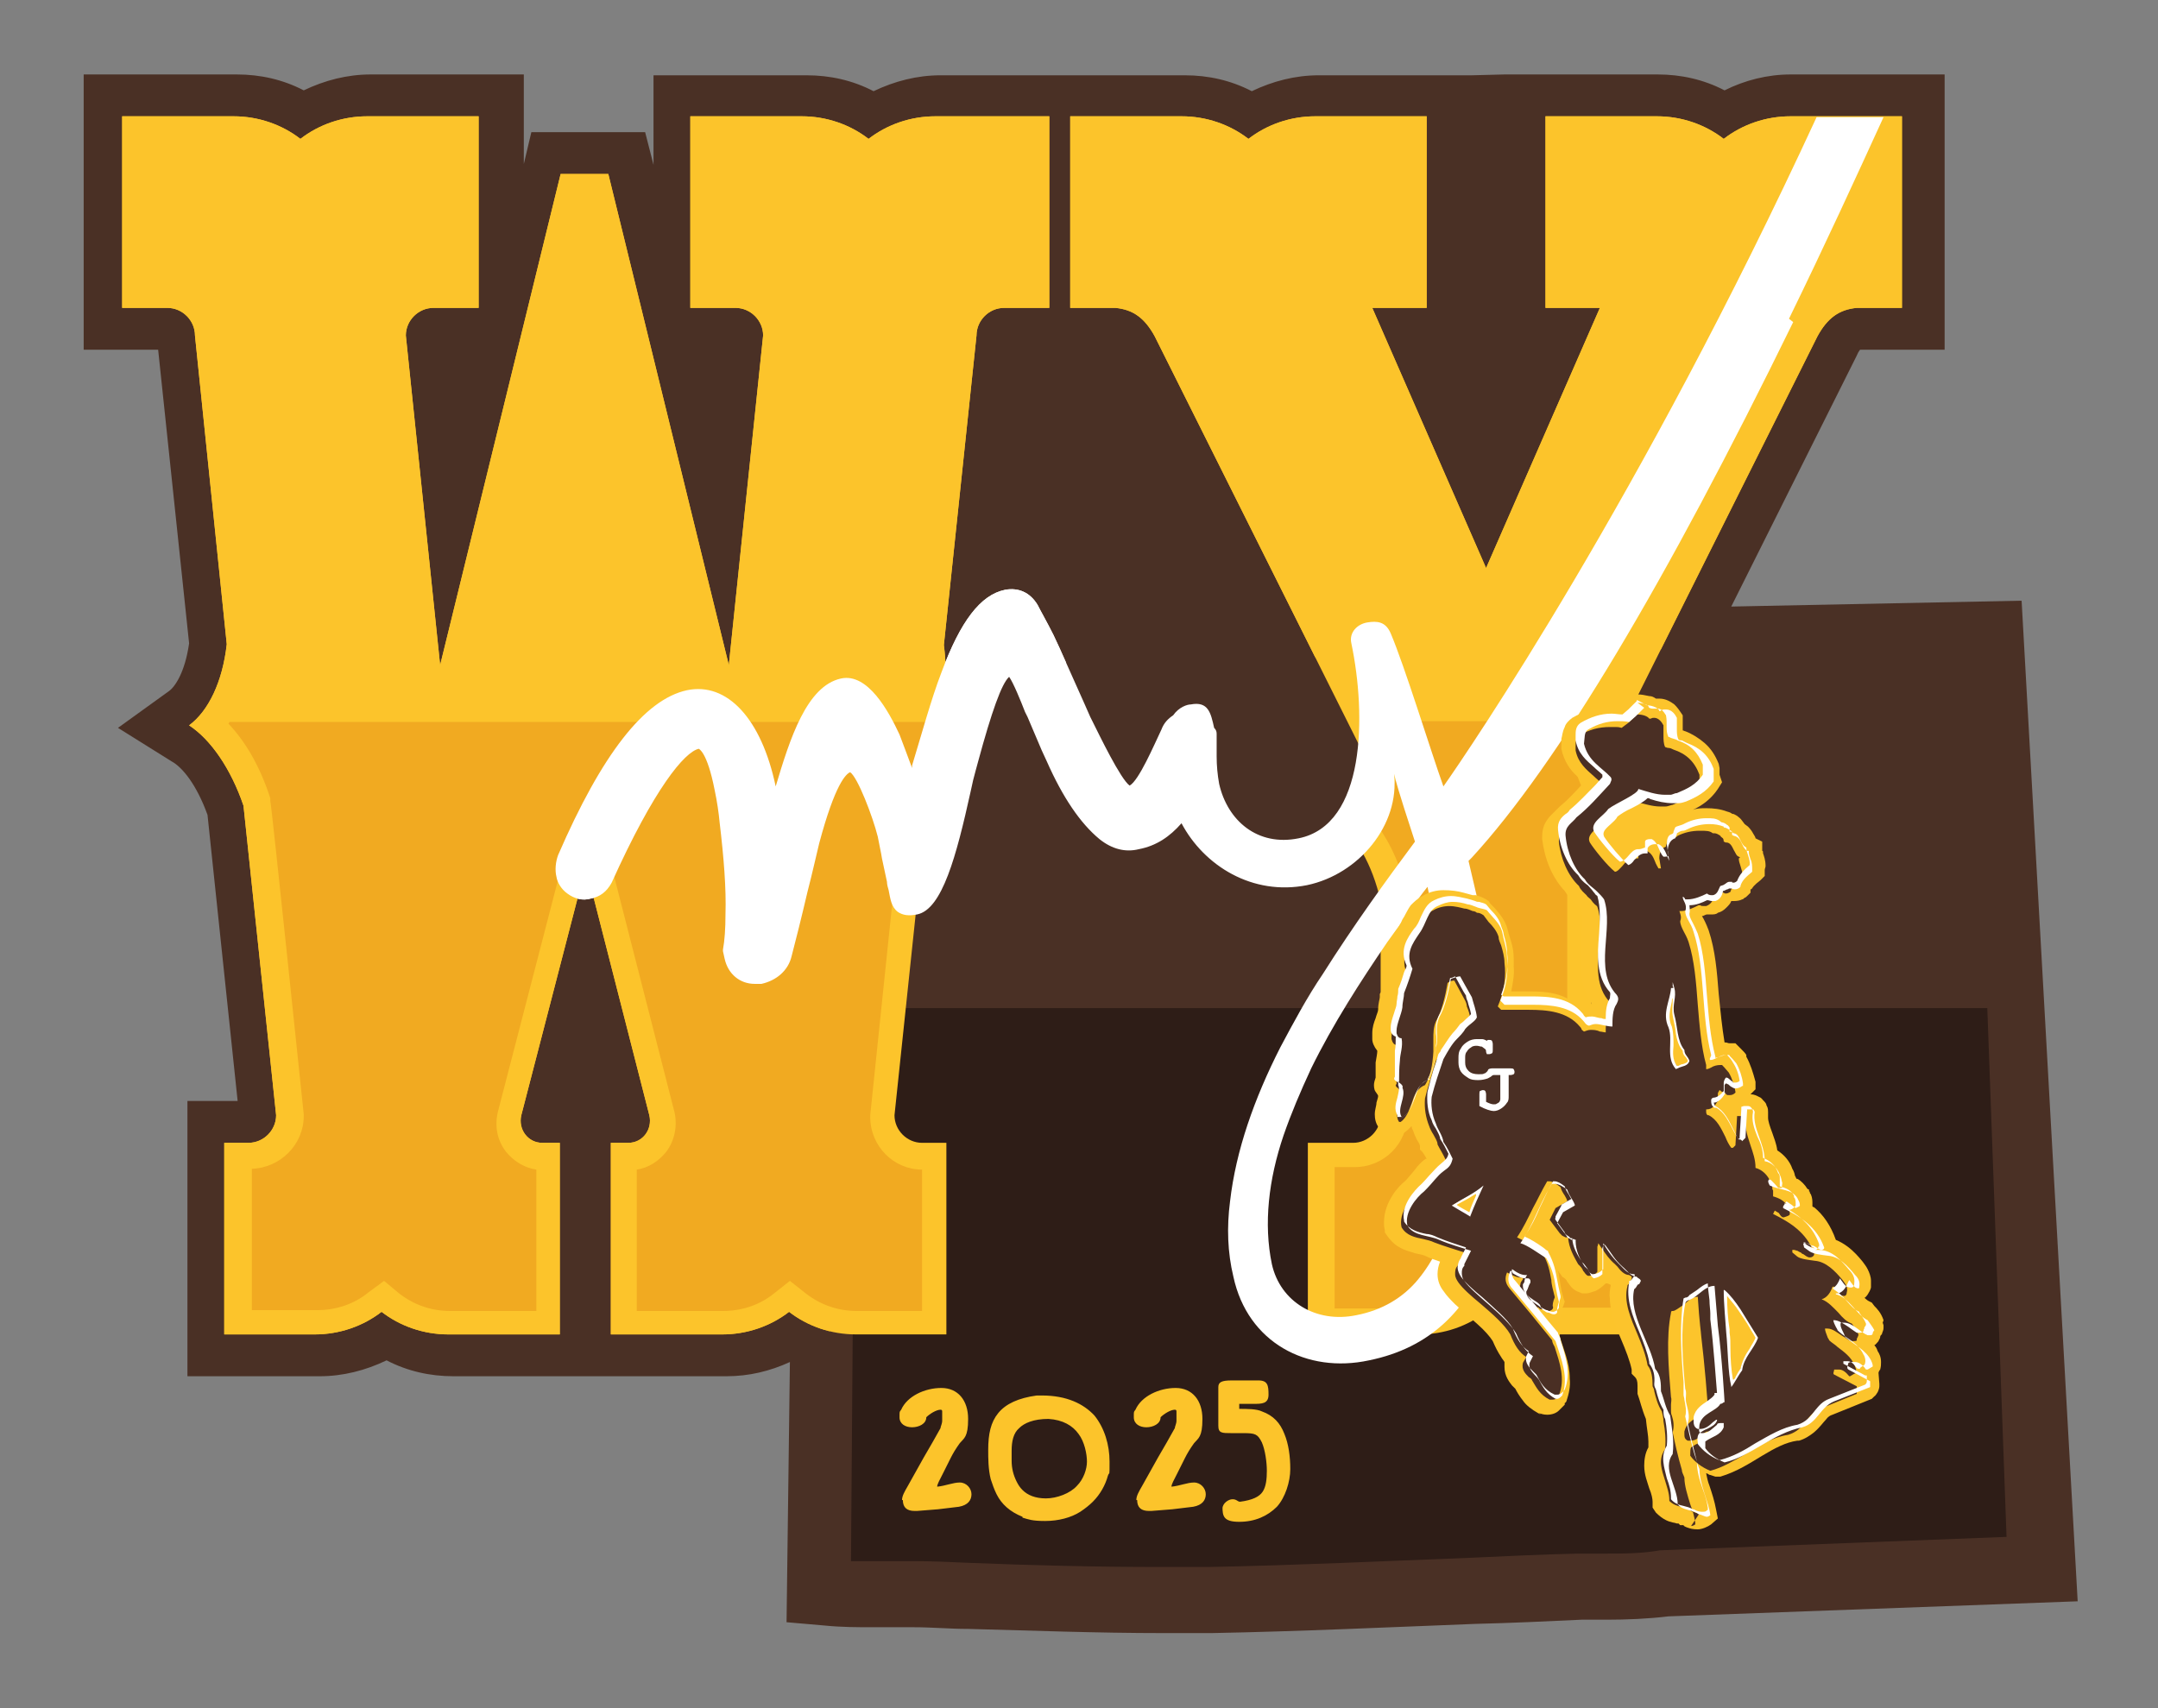 <svg id="Layer_1" xmlns="http://www.w3.org/2000/svg" version="1.1" viewBox="0 0 257.9 204.2"><rect x="0" y="0" width="257.9" height="204.2" fill="#808080" stroke="none"/><defs><style>.st0{fill:#2e1d17}.st1{fill:#ffd626}.st2{fill:#4a3025}.st3{fill:#fcc42c}.st4{fill:#fff}.st5{fill:#4a2f24}.st6{fill:#fcc42b}.st7{fill:#f1aa21}</style></defs><path class="st2" d="M179.8 8.9h18.3c2.8 0 5.5.6 8 1.9 2.4-1.2 5.1-1.9 7.9-1.9H232.4v32.9h-10.1s-.2.2-.4.7l-15 30 34.7-.7 6.7 119.6-48.9 1.8c-2.5.3-5 .4-7.4.4h-3c-4.2.2-8.5.4-12.7.5-10.3.4-21 .9-31.5 1.1H139c-7.8 0-15.7-.3-23.3-.5-2.2 0-4.3-.2-6.5-.2h-4.9c-1.8 0-3.7 0-5.7-.2l-4.6-.4.4-31.1c-2.4 1.1-4.9 1.7-7.6 1.7H54.2c-2.8 0-5.5-.6-8-1.9-2.5 1.2-5.2 1.9-8 1.9H22.4v-32.9h6l-3.6-34.2c-1.3-3.6-3-5.7-4.3-6.4l-6.4-4 6.1-4.4c.7-.5 1.9-2.2 2.4-5.7l-3.7-35.1H10V8.9h18.3c2.8 0 5.5.6 8 1.9 2.5-1.2 5.2-1.9 8-1.9h18.3v10.7l.9-3.8h13.6l1 3.9V9h18.3c2.8 0 5.5.6 8 1.9 2.5-1.2 5.2-1.9 8-1.9h29.2c2.8 0 5.5.6 8 1.9 2.5-1.2 5.2-1.9 8-1.9h18.3"/><path class="st2" d="m242.8 186.4-44 1.6c-3.3.5-6.8.3-10.2.5-14.7.6-29.4 1.4-44.1 1.7-11.8.2-23.6-.3-35.4-.7-3.4-.1-6.9.1-10.3-.2l1.3-109.5 136.6-3 6.1 109.7Z"/><path class="st0" d="m102.2 141.7-.5 44.9h7.5c2.2 0 4.4.1 6.5.2 7.5.3 15.3.5 23 .5h5.7c10.4-.2 21-.7 31.3-1.1 4.3-.2 8.5-.4 12.8-.5h3.2c2.3 0 4.5 0 6.7-.4h.1l41.3-1.6-2.3-42H102.2Z"/><path class="st6" d="M125.4 13.9v22.9H120c-1.8 0-3.3 1.5-3.3 3.3l-3.9 37c.6 4.4-.4 7.9 2 9.6-2.7 1.7-2.5 5.2-4 9.6l-3.9 37c0 1.8 1.5 3.3 3.3 3.3h2.9v22.9h-10.8c-3 0-5.8-1-8-2.7-2.2 1.7-5 2.7-8 2.7H73v-22.9h2.1c1.7 0 2.9-1.6 2.5-3.3L70 103.6l-7.7 29.7c-.4 1.7.8 3.3 2.5 3.3h2.1v22.9H53.6c-3 0-5.8-1-8-2.7-2.2 1.7-5 2.7-8 2.7H26.8v-22.9h2.9c1.8 0 3.3-1.5 3.3-3.3l-3.9-37c-1.5-4.4-3.9-7.9-6.5-9.6 2.3-1.7 4-5.2 4.5-9.7l-3.8-36.9c0-1.8-1.5-3.3-3.3-3.3h-5.4V13.9h13.3c3 0 5.8 1 8 2.7 2.2-1.7 5-2.7 8-2.7h13.3v22.9h-5.4c-1.8 0-3.3 1.5-3.3 3.3l4.1 39.4L67 20.8h5.7l14.4 58.7 4.1-39.4c0-1.8-1.5-3.3-3.3-3.3h-5.4V13.9h13.3c3 0 5.8 1 8 2.7 2.2-1.7 5-2.7 8-2.7h13.3ZM227.3 13.9v22.9h-5.4c-2.1.2-3.5 1.2-4.7 3.4L191.3 92c1.1 2.7 2.6 4.9 4.4 6.1-2.5 1.6-4.4 5-5.5 9.3v25.9c0 1.8 1.5 3.3 3.3 3.3h5.4v22.9h-13.3c-3 0-5.8-1-8-2.7-2.2 1.7-5 2.7-8 2.7h-13.3v-22.9h5.4c1.8 0 3.3-1.5 3.3-3.3v-25.6c-1-4.4-3-7.9-5.5-9.6 1.8-1.2 3.3-3.3 4.4-6.1L138 40.2c-1.2-2.2-2.6-3.2-4.7-3.4h-5.4V13.9h13.3c3 0 5.8 1 8 2.7 2.2-1.7 5-2.7 8-2.7h13.3v22.9H164l13.6 31.1 13.6-31.1h-6.5V13.9H198c3 0 5.8 1 8 2.7 2.2-1.7 5-2.7 8-2.7h13.3Z"/><path class="st7" d="M107.9 95.6v-.3c1.3-3.6 3.1-6.6 5.1-8.8 0 0 0-.1-.1-.2H27.4s0 .1-.1.2c2.1 2.2 3.8 5.2 5 8.9v.3c.1 0 4 37.5 4 37.5v.2c0 3.4-2.8 6.2-6.2 6.3v16.9h7.8c2.2 0 4.4-.7 6.1-2.1l1.9-1.4 1.8 1.5c1.8 1.4 3.9 2.1 6.1 2.1h10.3v-16.9c-1.4-.2-2.7-1-3.6-2.1-1.1-1.4-1.4-3.1-1-4.8l7.7-29.7H73l7.6 29.7c.4 1.7 0 3.5-1 4.8-.9 1.1-2.1 1.9-3.5 2.1v16.9h10.3c2.2 0 4.4-.7 6.1-2.1l1.9-1.5 1.9 1.5c1.8 1.4 3.9 2.1 6.1 2.1h7.8v-16.9c-3.4 0-6.2-2.8-6.2-6.3v-.2l3.9-37.5ZM187.3 133.2v-26.7c.9-3.5 2.3-6.4 4.1-8.6-1.1-1.4-2.1-3-2.8-4.9l-.5-1.3 2.8-5.5h-26.3l2.8 5.5-.5 1.3c-.8 1.9-1.7 3.6-2.8 5 1.8 2.2 3.3 5.3 4.1 8.9v26.3c0 3.5-2.8 6.3-6.3 6.3h-2.4v16.9h10.3c2.2 0 4.3-.7 6.1-2.1l1.8-1.5 1.9 1.4c1.8 1.4 3.9 2.1 6.1 2.1H196v-16.9h-2.4c-3.5 0-6.3-2.8-6.3-6.3Z"/><path class="st1" d="M174.7 122.8v.1Z"/><path class="st3" d="M226.5 160.2c-.3-.9-.8-1.4-1.1-1.7l-.3-.4-.4-.2s-.2-.1-.5-.4h.1c.4-.4.4-.6.5-.7.2-.4.2-.5.2-.6v-.7c0-.5-.2-1-.4-1.4-.2-.4-.4-.6-.6-.9-.5-.6-1-1.2-1.8-1.8-.4-.3-.9-.6-1.4-.8-.6-1.7-1.5-3-2.6-3.9 0 0-.1 0-.2-.1v-.5c0-.4-.1-.9-.3-1.1 0-.1 0-.2-.1-.2v-.2l-.2-.1c-.3-.5-.8-1-1.2-1.2h-.1l-.2-.4c0-.1-.1-.5-.3-.8-.3-.9-1-1.7-1.8-2.2-.1-.8-.4-1.5-.6-2.1-.3-.8-.5-1.4-.5-1.8v-.7c0-.5-.1-.6-.2-.8 0-.2-.2-.4-.4-.6-.1-.1-.2-.3-.5-.4-.2-.1-.5-.3-1-.3l.6-.6v-.9c-.3-1.1-.6-2.1-1.1-3v-.2c-.1-.2-.4-.5-.8-.9l-.5-.5h-.7c-.2 0-.3-.1-.5-.1h-.1c-.3-1.8-.5-3.8-.7-5.8-.2-2.6-.4-5.2-1.2-7.6-.3-.8-.6-1.4-.8-1.7.2 0 .4-.2.6-.2h.5c.3 0 .6 0 .8-.2.4-.1.7-.3 1-.6.3-.3.5-.5.6-.8h.3c.5 0 .8-.1 1-.2.1 0 .2-.1.3-.2.1 0 .2-.1.4-.3l.3-.3v-.4c.2 0 .2-.2.4-.4s.4-.4.8-.7l.5-.5v-.7c0-.2.1-.3.1-.5 0-.7-.2-1.2-.3-1.5 0-.2 0-.3-.1-.3V103l-.8-.4c0-.1-.1-.3-.3-.6-.1-.2-.3-.5-.6-.8-.1-.1-.3-.2-.4-.3l-.3-.4c-.2-.3-.4-.4-.5-.5-.1-.1-.3-.2-.5-.3 0 0-.2 0-.3-.1s-.5-.2-.5-.2c-.8-.3-1.6-.4-2.5-.4-.5 0-1.1 0-1.6.2 1.1-.5 2.2-1.3 3-2.5l.5-.8-.3-.9v-.8l-.1-.5c-.4-1-.9-1.8-1.7-2.5-.7-.6-1.5-1.1-2.3-1.4-.1 0-.2-.1-.3-.1v-1.8l-.2-.3c-.2-.3-.4-.6-.8-1-.4-.3-1-.7-1.8-.7h-.4c-.3-.2-.5-.3-.8-.3-.5-.1-.9-.2-1.4-.2h-.8l-1.5 1.5H193.6c-1.4 0-2.9.5-4.3 1.3-.4.3-.8.7-.9 1.1-.3.6-.3 1.1-.4 1.4v1.2c.3 1.5 1.1 2.6 1.9 3.3.3.3.6.5.8.7-1 1.1-1.9 2.1-2.9 2.9l-.2.2-.2.2-.7.7c-.2.2-.5.6-.7 1-.2.4-.3 1-.3 1.5v.3c.3 2.4 1.2 4.6 2.7 6.2.3.5.7.9.9 1.1.3.3.5.4.6.5.2.3.4.5.5.6 0 .4.1.8.1 1.3 0 1.5-.3 3.3-.2 5.3 0 1.5.3 3.1 1.3 4.6-.2.4-.3.7-.3 1h-.5c-.8-.8-1.7-1.4-2.6-1.8-1.5-.6-3-.6-4.4-.6H182c.2-1 .4-2 .3-3v-1c0-1.4-.5-2.4-.7-3.3-.2-.9-.7-1.6-1.1-2.1-.4-.5-.7-.8-1-1.1l-.2-.3-.3-.2c-.5-.3-.9-.4-1.2-.5h-.4c-.4-.1-.7-.2-1.1-.3-.7-.2-1.5-.3-2.4-.3-.8 0-1.7.2-2.5.7-.6.3-1 .7-1.4 1.1-.5.7-.7 1.3-1 1.7-.2.5-.4.8-.5 1-.3.4-.7.9-1 1.6-.3.6-.6 1.4-.6 2.4 0 .5.1 1 .3 1.5-.3.8-.5 1.5-.7 2.1l-.2.3v.4c0 .2-.2.7-.2 1.5 0 .2-.2.6-.3 1-.2.5-.4 1.1-.4 1.8v.7c0 .4.2.9.6 1.4 0 .3-.1.8-.2 1.4v1.8c-.1.3-.2.6-.2.9 0 .4.1.7.2.8.2.3.3.4.3.5 0 .2-.1.4-.2.8 0 .4-.2.8-.2 1.4 0 .5.1 1.1.5 1.6l.6.9h1.9l.5-.3c.3-.2.6-.5.9-.8 0 .2.1.4.2.6.2.6.4 1 .6 1.3.2.3.2.5.2.5v.4l.3.3c.2.3.4.6.5.8h-.1c-.6.4-1 .9-1.3 1.3-.3.4-.6.7-1.1 1.3-.5.4-1.1 1-1.6 1.8s-1 1.9-1 3.2c0 .3 0 .6.1.9v.3l.2.3c.4.6.9 1.1 1.4 1.4.8.5 1.5.6 2 .8.5.1 1 .2 1.2.3.6.3 1.2.5 1.8.7-.2.5-.3 1-.3 1.5 0 .8.3 1.5.7 2 .4.6.9 1.1 1.4 1.6l2.7 2.4c.8.7 1.5 1.5 1.8 2 .3.7.6 1.3 1 1.9.1.2.3.4.4.6v.6c0 1.1.6 1.8.9 2.2l.4.4c.2.4.5.9.9 1.4.4.6 1.1 1.1 1.8 1.5s.1 0 .1 0c.3.1.6.2 1 .2.6 0 1.1-.2 1.4-.5l.7-.7v-.2c.1 0 .2-.2.2-.2.3-.9.5-1.8.4-2.7 0-2-.8-3.6-1.2-5.1v-.4c-.1 0-.3-.3-.3-.3-.1-.2-.3-.4-.4-.5.4-.3.7-.7.8-1.1l.3-.8v-.3c-.1 0-.1-.1 0-.1l.2-.6-.2-.6c-.3-1-.3-1.6-.5-2.5 0-.3-.1-.5-.2-.8.1.2.2.4.4.6l.2.3.3.2.2.2c0 .1.2.3.4.6s.5.6 1 .8l.5.2h.5c.3 0 .7-.2 1.1-.3.4-.2.8-.5 1.2-.9h.1s.2 0 .3.1c0 0 .1 0 .2.1-.1.6-.2 1.1-.1 1.6 0 1.8.7 3.4 1.3 4.8.6 1.4 1.1 2.7 1.3 3.7v.5l.4.4c.2.2.3.5.3 1v1c.3.8.5 1.8 1 3 .1 1.1.3 2 .3 2.7v.7c-.4.7-.5 1.5-.5 2.2 0 1.1.4 2 .6 2.7.3.7.4 1.3.4 1.6v.7l.4.6c.4.4.8.7 1.2.9.6.3 1.1.3 1.3.4h.2l.2.2h.4c0 .1.2.2.5.3.3.1.6.2 1.2.2.5 0 1.2-.3 1.6-.6l.8-.7-.2-1c-.2-1.1-.5-2-.8-2.9-.2-.5-.3-1-.4-1.5.2 0 .3.2.5.2l.6.2h.6c2-.6 3.5-1.6 5-2.5 1.5-.9 2.8-1.6 4.2-1.8h.2c.7-.2 1.3-.6 1.8-1 .7-.6 1.1-1.2 1.4-1.5.3-.4.5-.5.8-.6l4.7-1.9.3-.3s.1 0 .4-.5c.1-.2.2-.5.2-.7v-.3l-.1-1.3c0-.1.1-.3.2-.4.1-.4.1-.6.1-.9 0-.6-.2-1-.4-1.3-.1-.3-.2-.5-.4-.7.2-.1.3-.3.5-.5 0-.1.2-.3.2-.5 0 0 0-.2.2-.3 0-.2.2-.4.2-.8v-.3l-.1-.3Zm-51.8-37.4v-.1Z"/><path class="st5" d="M204.5 183.3c-.3 0-.5-.1-.7-.2-.1 0-.2 0-.3-.1-.3-.3-.7-.4-1.2-.5-.5-.1-1-.3-1.4-.7v-.1c0-.8-.3-1.6-.5-2.3-.4-1.3-.9-2.5 0-3.8.1-1.2 0-2.2-.2-3.3 0-.4-.1-.8-.2-1.2-.5-.8-.7-1.6-.9-2.4 0-.2-.1-.4-.2-.6 0-1-.1-1.9-.6-2.5-.2-1.2-.7-2.5-1.2-3.7-.8-1.9-1.7-3.9-1.2-5.8v-.1c.2-.1.2-.2.3-.4 0 0 .1-.2.2-.3v-.2s0-.1-.1-.2c0 0-.1 0-.2-.1-.6 0-1.1-.6-1.4-1l-.3-.3c-.7-.6-1.1-1.2-1.5-1.8-.2-.2-.3-.5-.5-.7 0 .2-.1.4-.1.4V154.4c-.2.3-.6.5-1.1.5-.3-.1-.4-.4-.6-.6-.1-.3-.3-.5-.6-.8-.5-.9-1.1-1.9-1.2-3.2H188.5l-.4-.2-.2-.2-.1-.1-1.2-1.6.7-1.4 1.4-.8c0-.2-.2-.5-.3-.7-.2-.3-.4-.6-.5-1-.5-.4-1-.7-1.3-.7h-.3c-.7 1.2-1.2 2.3-1.7 3.2-.6 1.2-1.1 2.3-1.9 3.5.7.3 1.6.9 2.4 1.4.2.1.4.3.6.4.8 1.4.9 2.3 1.1 3.3 0 .5.2 1.2.4 2v.1c-.2.4-.3 1-.2 1.1v.1c0 .2-.3.4-.5.4s-.5 0-.7-.2c-.2 0-.4 0-.5-.2 0 0-.1 0-.3-.1-.2-.3-.5-.5-.9-.7-.5-.4-1.2-.8-1.2-1.5.1-.2.2-.4.2-.5 0-.2.1-.3.3-.6v-.2h-.3c-.4 0-.8-.2-1.2-.4-.1 0-.3-.2-.4-.2-.3.7-.2 1.3.3 1.9 1.6 1.9 3.5 4.2 5.1 6.2 0 .3.2.6.3.8.6 1.9 1.3 3.8.5 5.8-.2.4-.5.5-.8.5h-.3c-1.2-.6-1.6-1.5-2.1-2.3 0-.1-.2-.3-.4-.4-.4-.4-.9-.9-.7-1.7l.4-.7c-.8-.5-1.4-1.4-1.9-2.7-.7-1.2-2.2-2.5-3.6-3.7-1.1-.9-2.1-1.8-2.6-2.5-.2-.3-.4-.6-.4-1 0-.3 0-.7.3-1 0 0 0-.1.1-.2l.7-1.4c-1.2-.4-2.3-.7-3.6-1.2-.4-.2-.9-.3-1.3-.4-1-.2-2-.4-2.6-1.4-.4-1.7 1.1-3.5 2-4.3.5-.5.8-.9 1.1-1.2.4-.4.7-.8 1.2-1.2.6-.5.8-.7 1-1.3-.3-.7-.7-1.3-1-1.9 0-.4-.3-.8-.5-1.2-.2-.3-.4-.7-.5-1-.4-1-.6-2.1-.5-3.3.3-1.3.7-2.4 1-3.5.1-.3.3-1 .3-1l.3-.5c.4-.7.9-1.4 1.4-2 .3-.3.7-.8 1-1.1.2-.2.4-.4.7-.6.3-.2.6-.5.7-.7 0-.6-.2-1.1-.4-1.6 0-.2-.1-.5-.2-.7-.2-.4-1.1-2-1.3-2.4-.2 0-.6.1-.8.3-.3 1.7-.7 3.4-1.4 4.6-.3.7-.3 1.4-.3 2.1v1.5c-.1 1.5-.3 2.9-1 4-1 .4-1.3 1.3-1.6 2.2-.3.8-.6 1.7-1.3 2.2h-.2c-.4-.6-.2-1.2 0-1.9.2-.6.3-1.2.1-1.6v-.2s0-.1-.3-.4c-.1 0-.2-.2-.2-.3 0-.1.1-.1.1-.1V129.2c.1-.6.2-1.2 0-1.9-.3 0-.5-.3-.6-.7v-.3c0-.5.2-1.1.4-1.7.1-.4.3-.8.3-1.1 0-.3 0-.6.1-.9 0-.3 0-.6.1-.8.3-.7.5-1.3.7-2 0-.3.2-.6.3-.9-.9-1.9 0-3.1.8-4.3.4-.4.6-1 .8-1.5.4-.8.7-1.6 1.5-1.9.5-.3 1.2-.5 1.9-.5s1.4.2 1.8.3c.4 0 .7.2 1 .3.2 0 .4.1.5.2.3 0 .5.1.8.3.2.3.4.5.6.8.5.5 1 1.1 1.2 1.8 0 .4.2.7.3 1 .2.7.4 1.4.4 2.1.2 1.6 0 3.3-.8 5.2l.4.4h3.3c2.2 0 4.6.2 6.1 2 0 0 .2.2.2.3 0 .1.2.2.3.3.3-.1.5-.2.8-.2s.7 0 1.1.2c.2 0 .5.1.7.1v-.4c0-.8.1-1.6.5-2.3.2-.4.3-.6 0-.9-1.7-1.8-1.5-4.3-1.3-6.7.1-1.6.3-3.3-.2-4.7 0-.1-.2-.2-.3-.3-.2-.2-.3-.3-.5-.6-.2-.2-.4-.3-.5-.5-.3-.3-.7-.6-.9-1.1-1.3-1.2-2.2-3.3-2.4-5.3 0-.9.4-1.3.8-1.8.2-.2.4-.4.5-.6 1.1-.9 2-1.9 3-2.9.3-.3.6-.7.9-1v-.1c0-.2.1-.3 0-.5-.3-.3-.7-.6-1-.9-.9-.8-1.9-1.6-2.2-3.1v-.5c0-.5 0-1 .5-1.3 1.1-.7 2.3-1 3.6-1s.9 0 1.4.1l.8-.6 1-1h.1c.6 0 1.2.2 1.4.5h.2c.1 0 0 0 0 0 .1-.1.3-.1.4-.1v.2-.2c.5 0 .9.5 1.1.9v1.2c0 .5 0 1 .2 1.4.1 0 .2.1.4.1s.4.1.6.2c1.5.5 2.5 1.4 3.1 3v1.3c-.8 1.1-1.8 1.7-3.2 2.3-.2 0-.5.2-.9.2h-.6c-.9 0-1.8-.3-2.7-.5-.2 0-.3 0-.5-.1-.2.3-.9.7-1.9 1.3-.7.4-1.3.7-1.7 1-.2.3-.5.6-.8.9-.7.6-1.1 1.1-.8 1.7.5.8 2.1 2.8 3 3.5.3 0 .6-.4.9-.7.3-.4.6-.7 1.2-.8h.1c.1 0 .2 0 .4-.1h.2v-.5c0-.3.3-.4.7-.4h.3c.6.3.8.8 1 1.3.1.3.3.6.4.8h.3l-.2-1.2c0-.6.2-1.2.8-1.4v-.1l.2-.6c.1-.2.4-.2.6-.3.2 0 .4-.1.6-.3.8-.4 1.7-.6 2.6-.6s1.2 0 1.6.3h.2c.2 0 .4.1.7.3 0 .1.2.2.3.3s.1.4.1.4.1 0 .2.1h.1c.5 0 .7.5.9.9.2.3.3.7.6.8s0 .2 0 .2c0 .3.1.6.2.9.1.4.3.8.2 1.2v.1c-.7.6-1.2 1.1-1.4 1.8 0 0-.3.2-.5.2s-.2 0-.3-.1h-.2c-.1 0-.2 0-.3.1 0 0-.1 0-.2.1s-.4.2-.5.2v.2c-.1.3-.3.8-.9 1h-.3c-.2 0-.3 0-.4-.1h-.2c-.6.3-1.4.7-2.1.7h-.2c.1.3.3.7.1 1.2 0 .4.2.8.4 1.2.2.4.4.7.6 1.3.7 2.2.9 4.8 1.1 7.5.2 2.4.4 5 1 7.2v.5c.2 0 .4-.1.6-.2.3-.2.7-.3 1.1-.3h.2c.4.4.6.7.8.9.4.7.7 1.6.8 2.3v.1c-.2.2-.4.3-.7.3s-.3 0-.4-.1l-.1-.1c-.1 0-.2-.2-.4-.2-.1 0-.2-.2-.3-.2 0 0-.2.3-.2.4v1h-.1c-.2.5-.7.9-1.2.9h-.1v.2c0 .2 0 .4.2.5h.1c1 .5 1.5 1.6 2 2.6.2.5.4.9.7 1.3h.2l.3-.3.2-3.5h.7c.2 0 .4.4.4.5-.2 1.1.2 2 .5 3 .3.9.6 1.7.6 2.7.8.2 1.5.9 1.8 1.7.1.2.2.4.2.6 0 .1 0 .3.1.4v.7c.7.2 1.3.5 1.7 1.1 0 .1 0 .2.1.2 0 .2.2.4.2.8 0 .2-.4.3-.7.4s-.6-.5-.6-.5l-.5-.3-.2.4c2 1 4 2.2 4.9 4.7v.2c-.1.2-.3.3-.5.3-.3 0-.5-.2-.8-.4-.1 0-.2-.1-.3-.2-.1 0-.2-.1-.4-.2-.1 0-.3-.1-.4-.1h-.2V152.1l.6.5c.4.3 1.4.4 2.1.5 1.3.1 2.4 1.2 3.3 2.3.3.4.7.9.5 1.5 0 .2-.1.4-.3.4-.5 0-.7-.4-.9-.7 0-.1-.2-.2-.3-.4h-.2c-.2.6-.6 1.3-1.3 1.5.8.3 1.4 1 2 1.6.5.6 1 1.1 1.6 1.3.3.4.6.8.8 1.3 0 0 0 .2-.1.3 0 0 0 .1-.1.2v.2c0 .1-.3.1-.4.1h-.3c-.3-.1-.6-.4-1-.6-.6-.4-1.2-.9-1.8-.9h-.3c0 .3.2.7.3 1 0 .1.2.3.2.4.3.3.7.5 1 .8.8.6 1.6 1.2 2 2.1.1.3.3.6.2.9 0 .1-.1.2-.2.2l-.5.3h-.1c-.4-.5-.8-.8-1.2-.8H220.6c0 .2-.2.5 0 .6l2.7 1.4V169l-4.4 1.8c-.8.3-1.2.9-1.7 1.5-.5.7-1.1 1.3-2.1 1.6-1.9.3-3.5 1.3-5.1 2.3-1.4.8-2.7 1.6-4.2 2-1-.4-1.8-1-2.4-1.8 0-.5 0-.8.1-1 .3-.2.6-.4.9-.5.6-.3 1-.5 1.3-1.1v-.3c-.2 0-.4 0-.5.1-.1.1-.3.2-.4.3-.4.4-.8.7-1.4.7h-.3c-.4-.2-.4-.5-.4-.8v-.3c.2-.9.9-1.3 1.5-1.7.4-.3.8-.5 1-.8.1 0 .2 0 .2-.1h.1c0-.9-.4-5.6-.8-8.9 0-.3-.2-1.4-.4-4.6-.6 0-1.1.4-1.6.9l-.9.6c-.2.1-.3.2-.5.2-.1 0-.2 0-.2.2-.6 3-.3 6.5 0 10.1.1.3 0 .6 0 .9v.7c0 .2 0 .4.1.6.2.6.3 1.3.1 2 .3 1.4.6 2.8 1.1 4.5 0 .3.2.6.3.9 0 1 .4 2.2.7 3.2.3.8.5 1.5.6 2.2v.2c-.1.1-.3.2-.5.2Zm3.1-26.4c0 1.4.1 3.1.3 4.4v.4c0 .6.1 1.2.2 1.9 0 1.4.2 3.1.4 4.2.1-.2.3-.5.4-.7.2-.4.4-.7.6-1 .2-.9.6-1.7 1.1-2.4.3-.4.6-.9.8-1.4-.3-.4-.5-.8-.8-1.3-.4-.7-.8-1.4-1.3-2-.5-.7-1.1-1.5-1.7-2.2Zm-30.5-9.4c.3-.8.6-1.5.9-2.2.1-.2.2-.5.3-.7-.6.4-1.1.7-1.7 1-.4.2-.9.5-1.4.8 0 0 1.6 1 1.9 1.1Zm35.8-3.8c.2 0 .3.1.5.2l-.6-.6c0 .1 0 .3.1.4ZM201.8 130h.1c.2-.1.3-.2.5-.2.4-.1.7-.2.8-.6 0-.2-.2-.3-.3-.5-.1-.2-.3-.4-.3-.8-.6-.7-.7-1.7-.9-2.7 0-.5-.2-1.1-.3-1.6-.1-.6 0-1.1 0-1.6v-1.4h-.1c0 .4-.2.9-.3 1.3-.3 1-.5 2 0 3.1.3.7.3 1.5.2 2.2 0 1 0 1.9.6 2.6Z"/><path class="st4" d="M197.1 86.4c.5 0 1.1.2 1.3.4 0 0 0 .1.1.2 0 0 .2.1.4.1H199.5c.4 0 .7.3 1 .8.2 1-.1 1.8.3 2.6h.1c.3.2.7.2 1 .4 1.5.5 2.4 1.4 3 2.9V95c-.8 1.2-1.9 1.7-3.1 2.2-.3 0-.5.2-.8.2h-.6c-1.1 0-2.2-.4-3.2-.7 0 .6-2.7 1.7-3.6 2.4-.6.9-2.2 1.6-1.7 2.7.5.8 2.2 2.9 3.1 3.6.9-.1 1.2-1.4 2.1-1.5h.2c.2 0 .4-.1.7-.2v-.7c0-.2.3-.3.5-.3h.3c.8.4.8 1.5 1.4 2.1.2 0 .5 0 .6-.1l-.2-1.4c0-.5.1-1.1.6-1.2.2-.1.2-.2.2-.3l.2-.5c.2-.2.7-.2 1.2-.5.8-.4 1.7-.6 2.5-.6s1.1 0 1.6.3c0 0 .2.2.3.2.1 0 .4.1.6.3.1 0 .2.2.3.3v.5h.1c.2 0 .2.1.4.2.8.1.7 1.3 1.5 1.7 0 .7.5 1.3.4 2.1-.7.6-1.2 1.1-1.5 1.9 0 0-.2.2-.4.2s-.2 0-.2-.1h-.3c-.3 0-.4.2-.6.3-.1.1-.5.2-.5.2-.2.3-.3 1-.9 1.1h-.2c-.2 0-.4-.1-.5-.2-.6.3-1.5.7-2.3.7h-.3s-.1-.3-.3-.3c0 .5.6.9.3 1.7 0 .8.7 1.4 1 2.5 1.4 4.3.9 10 2.1 14.7 0 .2-.3.5-.1.6.6 0 1.1-.6 1.8-.6h.2c.4.4.6.7.7.9.4.6.7 1.4.8 2.2-.1.1-.3.2-.5.2h-.3v-.1c-.3-.1-.5-.5-.8-.5-.1 0-.3.4-.3.6v1c-.3.4-.8.8-1.2.8-.1 0-.3.1-.3.3 0 .3 0 .7.4.9h.2c1.4.8 1.8 2.6 2.7 3.8.2 0 .3 0 .4.2l.4-.4.2-3.4h.7c.1 0 .2.3.2.3-.3 2 1.2 3.7 1.2 5.9.8.1 1.5.8 1.8 1.6.2.4.2.7.3 1 0 .2-.1.5 0 .6h-.5c0-.1-.9-1-.9-1h-.2c-.2.2 0 .5.1.7 1.3.6 2.6.4 3.3 1.5.1.3.3.4.3.9 0 .1-.3.2-.5.3l-.5-.4-.6-.4-.4.6v.2c2 1 4 2.2 4.9 4.7v.1c0 .1-.2.2-.3.2-.3 0-.7-.4-1-.5-.3 0-.5-.3-.8-.3h-.3c-.2 0 0 .3 0 .5l.7.5c.5.3 1.4.4 2.2.5 1.3.1 2.3 1.2 3.2 2.3.4.4.6.8.5 1.4 0 0 0 .2-.1.2-.5 0-.7-.5-1.1-1l-.1.2c-.3.7-.6 1.2-1.2 1.4h-.3v.1c1.6.4 2.5 2.5 3.8 3.1.2.3.6.8.8 1.2 0 0-.2.2-.2.4 0 .1-.1.2-.3.2h-.3c-.8-.3-1.8-1.5-2.8-1.5h-.4c-.2.5.4 1.2.5 1.7 1.2 1 2.5 1.6 3.1 2.8.2.4.3.8.1.8l-.5.3h-.2c-.2-.3-.7-.9-1.3-.9h-.3c-.2 0-.3 0-.5.1 0 .2-.3.6 0 .8l2.6 1.4v.7l-4.3 1.7c-1.7.7-2 2.6-3.8 3.1-3.5.7-6.2 3.5-9.3 4.2-1-.4-1.8-1-2.3-1.7v-.8c.8-.6 1.8-.7 2.2-1.7v-.5h-.2c-.3 0-.6 0-.6.2-.5.4-1 1-1.7 1h-.2c-.4-.1-.2-.6-.2-1 .3-1.4 2-1.6 2.5-2.5.3 0 .3-.2.5-.2 0 0-.3-5.4-.8-9.1l-.4-4.8c-1 0-1.7.9-2.6 1.5-.1 0-.3.2-.5.2-.2.1-.3.1-.4.4-.6 3.2-.3 6.9 0 10.2.2.5 0 1 .1 1.6.2.9.5 1.7.2 2.5.3 1.5.7 3 1.1 4.6 0 .3.2.6.3.9 0 1.8 1.1 3.9 1.3 5.5-.1.1-.3.2-.4.2-.3 0-.7-.3-1-.3-.7-.6-1.9-.4-2.5-1.2 0-2.1-1.9-4.2-.6-6 .2-1.7-.1-3-.3-4.6-.6-1-.7-1.9-1.1-2.9 0-.9 0-1.9-.7-2.7-.5-3.1-3.2-6.4-2.5-9.5.4-.3.3-.6.6-.6l.2-.4c-.1-.3-.4-.3-.5-.5-.7 0-1.2-.8-1.7-1.2-1-.9-1.3-1.6-2-2.5l-.2-.2c-.1.2-.3.6-.2.8v2.8c-.3.3-.6.4-1 .5-.5-.2-.4-.9-1.1-1.4-.6-.9-1.1-1.9-1.1-3.1.1-.2 0 0-.2-.2 0 0-.2 0-.3.1l-.3-.2c-.2 0-.2-.2-.3-.3l-1.1-1.5.7-1.3 1.4-.8v-.1c-.2-.6-.7-1.1-.9-1.8-.4-.3-1-.7-1.5-.7s-.3 0-.4.1c-1.7 2.9-2.1 4.7-3.7 7 .8.2 2.3 1.3 3.1 1.8 1.2 2.2.9 3 1.5 5.2-.1.4-.3 1-.2 1.2 0 .2-.2.3-.4.3s-.4-.1-.6-.2c-.4 0-.4-.2-.7-.3-.5-.8-2-1.1-2-2.2.3-.5.2-.6.5-1.1v-.2c0-.1-.1-.3-.3-.3h-.3c-.6 0-1.1-.4-1.5-.6-.1-.2 0-.2-.3-.3-.4.9-.3 1.6.3 2.2 1.6 1.9 3.5 4.2 5.1 6.2.7 2.2 1.6 4.3.8 6.5-.2.2-.4.4-.6.4h-.2c-1.1-.6-1.5-1.4-2-2.3-.4-.6-1.3-1.1-1.1-2l.4-.8c-.9-.6-1.5-1.5-2-2.7-1.3-2.2-5.1-4.7-6.2-6.3-.2-.2-.3-.6-.3-.9 0-.3 0-.6.3-.9v-.2l.8-1.6c-1.2-.4-2.4-.7-3.8-1.3-1.3-.6-3-.4-3.8-1.7-.4-1.6 1.1-3.4 2-4.1 1.2-1.2 1.5-1.8 2.3-2.4.7-.5.9-.7 1.1-1.5-.3-.6-.6-1.3-1.1-2-.1-.8-.7-1.5-.9-2.2-.5-1.1-.6-2.3-.5-3.2.4-1.6.9-3 1.4-4.5.5-.9 1-1.8 1.6-2.4.3-.3.8-.8 1-1.2.5-.6 1.2-.9 1.4-1.4-.1-.9-.4-1.6-.6-2.4-.3-.5-1.4-2.5-1.4-2.5-.3 0-.8.2-1.1.3-.3 1.6-.7 3.4-1.4 4.6-.6 1.4 0 2.5-.4 3.6-.1 1.4-.3 2.9-1 3.9-1.9.8-1.4 3.4-2.9 4.4h-.2c-.6-1 .6-2.4.1-3.5.2-.3-.6-.7-.5-.7h.1c0-.7 0-1.6.1-2.5 0-.8.4-1.7.2-2.7-.4 0-.5-.3-.6-.6v-.3c0-.8.6-2 .7-2.8 0-.6.2-1.2.2-1.7.4-1 .7-1.9 1-2.9-.9-1.8 0-3 .8-4.2.9-1.2 1-2.8 2.2-3.3.6-.3 1.2-.5 1.8-.5.6 0 1.2.1 1.8.3.3 0 .7.2 1 .3.4.2.9.2 1.3.4.7.9 1.5 1.5 1.8 2.5.2 1.1.6 2.1.6 3.1.2 1.8-.1 3.6-.8 5.2l.5.5h3.4c2.2 0 4.5.2 6 1.9.2.2.3.5.7.6.3-.1.5-.2.8-.2.6 0 1.3.3 2 .3 0-.9 0-2 .5-2.7.2-.4.3-.7 0-1.1-2.8-3-.3-7.9-1.5-11.4-.2-.3-.5-.6-.8-.9-.6-.6-1.1-.8-1.5-1.5-1.2-1.1-2.1-3.1-2.3-5.2-.1-1.2.8-1.5 1.3-2.2 1.5-1.2 2.6-2.5 4-4 .1-.3.3-.5.1-.8-1.1-1.2-2.7-1.9-3.2-4 .1-.7 0-1.4.5-1.7 1.2-.7 2.3-1 3.5-1 .5 0 .9 0 1.4.1l.8-.7 1-1m3.8 43.2s.1-.1.2-.1c.5-.3 1.2-.2 1.4-.9-.2-.6-.6-.7-.6-1.3-.9-1.1-.8-2.8-1.2-4.2-.3-1.2.3-2.1 0-3.2l-.2-.7v.5c.2.2 0 .2-.2.2-.1 1.5-1.1 3-.3 4.7.6 1.6-.4 3.6.9 5m-24.5 17.6c.5-1.3 1-2.4 1.6-3.7-1.2 1-2.2 1.4-3.8 2.4 1.3.8 2.1 1.2 2.3 1.4m31 20.3c.4-.5.9-1.5 1.3-2 .2-1.6 1.4-2.5 1.9-3.9-.7-1.1-1.4-2.3-2.1-3.4-.6-.9-1.2-1.7-1.9-2.3h-.1c0 1.6.2 3.6.3 5.1.2 1.9.2 4.8.6 6.4m-11.2-82h-.1v.1l-1 1-.7.6c-.4 0-.9-.1-1.3-.1-1.3 0-2.5.4-3.7 1.1-.6.4-.6 1-.6 1.5v.6c.3 1.6 1.3 2.4 2.2 3.2.3.3.7.6 1 .9v.3c-.3.3-.6.7-.9 1-1 1-1.9 2-3 2.9-.1.2-.3.4-.5.5-.5.4-1 .9-.9 1.9.2 2.1 1.1 4.2 2.4 5.4.3.5.6.8 1 1.1.2.1.3.3.5.5s.3.4.5.6c0 .1.2.2.3.3.4 1.4.3 3 .2 4.6-.2 2.4-.4 5 1.3 6.9.1.2 0 .4 0 .7-.4.7-.5 1.5-.5 2.3v.2c-.2 0-.3 0-.5-.1-.4 0-.8-.2-1.1-.2-.3 0-.5 0-.8.1l-.2-.2s-.1-.2-.2-.3c-1.6-1.9-4-2-6.2-2h-3.2l-.3-.2c.7-1.8.9-3.5.7-5.1 0-.7-.2-1.4-.4-2.1 0-.3-.2-.7-.3-1-.2-.8-.7-1.4-1.2-1.9-.2-.2-.4-.5-.6-.7-.3-.2-.6-.2-.8-.3-.2 0-.3 0-.5-.1-.3-.1-.6-.2-1-.3-.5-.1-1.2-.3-1.9-.3s-1.4.2-2 .5c-.9.4-1.2 1.2-1.6 2-.2.5-.4 1-.8 1.4-.8 1.1-1.8 2.5-.9 4.4 0 .3-.2.5-.3.8-.2.7-.4 1.3-.7 2v.1c0 .2 0 .5-.1.8 0 .3-.1.6-.1.9 0 .3-.2.7-.3 1.1-.2.6-.4 1.2-.4 1.7v.3c0 .4.3.7.6.8 0 .6 0 1.2-.1 1.7V131.1c-.2.3 0 .4.1.5 0 0 .2.1.3.2v.3c.2.4 0 1-.1 1.5-.2.7-.4 1.4 0 2.1v.2h.7c.8-.6 1.1-1.5 1.4-2.3.3-.9.6-1.8 1.5-2.1s0-.1 0-.1c.7-1.1.9-2.5 1-4 .1-.5.1-1 0-1.5 0-.7 0-1.3.3-2 .7-1.2 1.1-2.9 1.4-4.6.2 0 .4-.1.6-.2.3.5 1 1.9 1.3 2.3 0 .2.1.5.2.7.1.5.3.9.4 1.5-.1.2-.4.4-.6.6-.2.2-.4.4-.7.6-.2.3-.6.8-.9 1.1-.5.6-.9 1.3-1.4 2 0 .2-.2.3-.3.5-.1.3-.2.7-.3 1-.4 1.1-.7 2.3-1 3.5-.1 1.1 0 2.4.5 3.4.1.4.3.7.5 1 .2.4.4.7.5 1.1v.1c.4.6.7 1.2 1 1.8-.1.5-.3.7-.9 1.2-.5.4-.8.8-1.2 1.2-.3.3-.6.7-1.1 1.2-.9.8-2.5 2.6-2.1 4.4v.1c.6 1 1.7 1.3 2.7 1.5.4 0 .9.2 1.3.4 1.2.5 2.2.8 3.4 1.2l-.6 1.2s0 .1-.1.2c-.2.3-.3.7-.3 1 0 .4.2.8.4 1.1.5.7 1.5 1.6 2.6 2.5 1.3 1.2 2.9 2.5 3.6 3.7.5 1.3 1.1 2.2 1.9 2.7l-.3.6c-.2.8.4 1.4.8 1.8l.4.4c.5.9.9 1.8 2.2 2.4h.3c.3 0 .6-.2.9-.6.8-2 .1-4-.5-5.9 0-.3-.2-.6-.3-.8v-.1c-1.7-2-3.5-4.3-5.1-6.2-.4-.4-.5-.9-.4-1.4 0 0 .2.1.3.2.3.2.8.5 1.3.5h.2c-.2.3-.2.4-.3.6 0 .1 0 .3-.2.5v.2c0 .8.7 1.3 1.3 1.7.3.2.7.4.8.7 0 .1.1.2.1.2s.1 0 .2.1c.1 0 .3.2.5.2.2.1.5.2.7.2s.6-.2.7-.5V158.4c0-.1.1-.6.2-.9v-.2c-.2-.8-.3-1.4-.4-1.9-.2-1-.3-1.9-1.1-3.4v-.1c-.2 0-.3-.2-.6-.4-.7-.5-1.5-1-2.2-1.3.8-1.2 1.3-2.2 1.8-3.4.5-1 .9-2 1.6-3.2h.2c.3 0 .7.2 1.2.6.1.4.3.7.5 1 .1.2.2.4.3.5l-1.2.7v.1l-.7 1.3v.2c-.1 0 0 .2 0 .2l1.1 1.5v.1l.2.2.3.2.2.2h.2v-.1c0 1.2.7 2.2 1.2 3 .3.2.4.5.6.7.1.3.3.6.6.7.6 0 1-.3 1.3-.6V151c.1.2.2.3.3.5.4.6.8 1.2 1.5 1.9l.3.3c.4.4.9 1 1.5 1h.1l.1.1c-.1.1-.2.3-.3.4 0 0-.1.2-.3.3h-.1v.2c-.4 2 .4 4 1.2 5.9.5 1.2 1 2.5 1.2 3.6v.2c.5.6.7 1.4.6 2.4v.1c0 .2.1.4.2.6.2.8.4 1.6.9 2.4 0 .4 0 .8.2 1.1.2 1.1.3 2.1.2 3.2-.8 1.3-.3 2.6 0 3.9.3.8.5 1.5.5 2.3v.2c.4.5 1 .7 1.5.8.4.1.8.2 1.1.4 0 0 .2 0 .3.1.2.1.5.2.8.2s.5 0 .6-.2h.1v-.3c-.1-.7-.3-1.4-.6-2.2-.4-1.1-.7-2.2-.7-3.2v-.1l-.3-.9c-.5-1.7-.8-3.2-1.1-4.5.2-.7 0-1.4-.1-2 0-.2-.1-.4-.1-.6v-1.5c-.3-3.5-.5-7 0-10l.2-.1c.2 0 .4-.1.5-.3l.9-.6c.5-.4.9-.7 1.3-.8 0 .4.1 1.2.2 2 0 .6.1 1.2.1 1.6v.7c.4 3.2.7 7.7.8 8.8H206.3v.2c-.2.3-.5.5-.9.8-.6.4-1.4.9-1.6 1.9v.4c0 .3 0 .8.5 1h.3c.6 0 1.1-.4 1.5-.8.1-.1.3-.2.4-.3h.1v.1c-.2.5-.6.7-1.2 1-.3.1-.6.3-.9.5-.2.2-.3.6-.2 1.1v.2c.6.8 1.5 1.5 2.5 1.9h.2c1.5-.4 2.8-1.1 4.2-2 1.6-.9 3.2-1.9 5-2.2 1-.3 1.6-1 2.1-1.7.5-.6.9-1.1 1.7-1.4l4.3-1.7c.1-.1.2-.2.2-.4v-.7h-.2l-2.6-1.4v-.3h.5c.2 0 .6.1 1 .7l.2.2h.3v-.1l.4-.3c.1 0 .2-.2.2-.3.1-.4-.1-.9-.2-1-.4-.9-1.2-1.5-2.1-2.1-.3-.2-.7-.5-1-.8 0-.1-.1-.2-.2-.4s-.3-.6-.3-.8h.1c.5 0 1.1.4 1.7.8.4.3.7.5 1 .7h.3c.1 0 .4 0 .5-.2 0 0 0-.2.1-.3v-.1c0-.1.2-.2.2-.4v-.1c-.2-.5-.5-.9-.8-1.3v-.1c-.5-.2-1-.7-1.5-1.3-.5-.6-1.1-1.1-1.7-1.5.5-.3.7-.7.9-1.2 0 0 .1.2.2.3.3.4.5.8 1.1.8.2 0 .4-.1.4-.5.1-.7-.2-1.2-.6-1.6-1-1.2-2-2.3-3.5-2.4h-.6c.2 0 .3-.1.4-.3v-.1h.1v-.3c-.7-2-2.1-3.2-3.6-4.1.3 0 .6-.2.8-.5v-.1c0-.4 0-.7-.2-.9v-.2c-.4-.7-1-.9-1.7-1.1v-1c0-.2 0-.4-.2-.6-.3-.9-1-1.5-1.8-1.8 0-1-.3-1.8-.7-2.6-.4-1-.7-1.9-.5-2.9 0-.2-.2-.7-.6-.7h-.5l-.3.1v.3l-.2 3.3v.2h-.2l-.6-1.2c-.5-1-1-2.1-2.1-2.7-.1 0-.1-.2-.2-.4.5 0 1-.5 1.3-1s0-.1 0-.1v-1s.1-.2.2-.2l.2.1c.1 0 .2.2.4.3.2.1.3.2.5.2s.6-.1.8-.3h.1v-.3c-.1-.8-.4-1.7-.8-2.4 0 0-.3-.4-.8-.9 0-.1-.1-.1-.1-.1h-.2c-.5 0-.8.2-1.2.3 0 0-.2 0-.2.1v-.2c-.6-2.3-.8-4.8-1-7.2-.2-2.7-.4-5.3-1.1-7.5-.2-.5-.4-.9-.6-1.3-.2-.4-.4-.7-.4-1.1.1-.4 0-.8 0-1 .8 0 1.5-.3 2.1-.6h.1c.1 0 .3.1.5.1h.4c.6-.2.8-.7.9-1.1v-.1c.1 0 .3-.1.5-.2 0 0 .2 0 .2-.1H208.3c.1 0 .2.1.4.1.3 0 .5-.1.7-.3v-.1c.2-.7.7-1.1 1.4-1.7v-.2c0-.5 0-.9-.2-1.3-.1-.3-.2-.6-.2-.8v-.2h-.2c-.3-.2-.4-.4-.6-.8-.2-.4-.4-.9-1-1l-.2-.1v-.3c0-.2-.2-.2-.3-.3-.3-.2-.5-.3-.7-.3v-.1c-.5-.2-1.1-.3-1.7-.3-.9 0-1.8.2-2.6.6-.2.1-.4.2-.6.2-.3 0-.5.2-.7.3v.1l-.2.5c-.7.2-.9 1-.9 1.6l.2 1.1c-.1-.2-.2-.4-.3-.7-.2-.5-.5-1.1-1-1.3h-.4c-.4 0-.8.2-.9.5v.6h-.3c-.1 0 0 0 0 0-.6 0-1 .5-1.3.8-.2.3-.4.5-.7.6-.8-.7-2.4-2.6-2.9-3.4-.2-.5 0-.8.8-1.5.3-.3.6-.5.8-.9.4-.3 1-.7 1.7-1 1-.5 1.6-.9 1.9-1.2.1 0 .2 0 .3.1.9.3 1.8.5 2.7.5h.7c.3 0 .6-.1.9-.2 1.2-.5 2.4-1.1 3.3-2.4v-1.5c-.6-1.6-1.6-2.5-3.2-3.1l-.6-.3c-.1 0-.3 0-.4-.1-.2-.4-.2-.8-.2-1.3v-1.3c-.2-.4-.6-1-1.3-1h-.2s-.3 0-.5.2h-.1v-.1c-.3-.4-1-.6-1.5-.6Zm4.7 43.7c-.5-.7-.5-1.5-.4-2.4 0-.8 0-1.5-.2-2.3-.5-1-.2-2 0-3 0-.1 0-.3.1-.4v.4c0 .5-.1 1.1 0 1.7l.3 1.5c.1 1 .3 2 .9 2.7 0 .4.2.6.4.8 0 .1.2.2.2.4s-.3.3-.6.4c-.2 0-.3.1-.5.2Zm-26.3 16.6c.4-.2.7-.4 1.1-.6.4-.2.8-.5 1.2-.7v.2c-.3.7-.6 1.3-.8 2-.2-.1-.5-.3-.9-.5l-.5-.3Zm39.2-.2.3.1h.1c-.2 0-.3 0-.5-.1Zm2.3 4.7s.2 0 .3.1c.1 0 .2.1.4.2 0 0 .2 0 .2.2.1 0 .3.2.4.2-.3 0-.6-.2-.8-.3l-.6-.4Zm-8.5 16.4c-.2-1.1-.3-2.5-.3-3.7 0-.7 0-1.3-.1-1.9v-.4c-.2-1.2-.3-2.7-.3-4 .5.6 1 1.2 1.4 1.8.4.6.9 1.3 1.3 2 .2.4.5.8.7 1.2-.2.5-.5.9-.7 1.3-.5.7-.9 1.5-1.1 2.4-.2.3-.4.6-.6 1 0 .1-.1.2-.2.3Z"/><path class="st4" d="m179 126.9.2-.2h.2c.1 0 .2 0 .3.1 0 0 .1.2.1.4v.7c0 .2 0 .3-.1.4 0 0-.2.1-.3.1h-.3s-.1-.2-.1-.3c0-.1 0-.2-.1-.3-.1-.1-.3-.2-.4-.3-.2 0-.4-.1-.6-.1s-.5 0-.7.2c-.2.1-.4.3-.5.5-.2.2-.2.5-.2.8v.5c0 .4.1.7.4 1 .3.3.7.4 1.2.4s.5 0 .7-.1c.1 0 .2-.1.4-.3l.2-.2h.2c.1 0 .2 0 .3.1 0 0 .1.2.1.3s0 .2-.2.3c-.2.2-.4.3-.6.4-.3.1-.7.2-1.1.2s-.9 0-1.3-.3c-.3-.2-.6-.4-.8-.7-.2-.3-.3-.7-.3-1.1v-.5c0-.4 0-.8.3-1.2.2-.4.5-.6.8-.8.3-.2.7-.3 1.1-.3h.6c.2 0 .4.1.6.2Z"/><path class="st4" d="M181.8 130.8v2.6c0 .3 0 .6-.2.8-.2.3-.4.5-.7.7-.3.2-.6.3-.9.3s-1-.2-1.7-.6v-1.4c0-.2 0-.4.1-.4 0 0 .2-.1.3-.1s.2 0 .3.1c0 0 .1.2.1.4v.9c.4.2.7.3.9.3s.3 0 .4-.1c.1 0 .3-.2.3-.2s.1-.2.1-.3v-2.9h-1c-.2 0-.3 0-.4-.1 0 0-.1-.2-.1-.3s0-.2.1-.3c0 0 .2-.1.4-.1h2.2c.2 0 .3 0 .4.1 0 0 .1.2.1.3s0 .2-.1.3c0 0-.2.1-.4.1h-.5Z"/><path class="st4" d="M213.8 38.1c4.3-8.8 8.1-17.1 11.3-24.1h-8c-21 45.5-41.5 75.6-44.6 80-1.6-4.5-4.6-14.3-6.3-18.3-.6-1.4-1.6-1.5-2.8-1.3-1.2.2-2.2 1.2-1.9 2.5 1.8 8.6 1.7 21.7-6.3 23.3-4.9 1-8.5-2.1-9.5-6.5-.2-1.1-.3-2.2-.3-3.3v-2.7c0-.3-.1-.5-.3-.7-.4-1.8-.7-3.2-2.8-2.8-.4 0-1.4.3-2.1 1.3-.6.4-1.1.9-1.4 1.7-.9 1.9-2.7 6.1-3.8 6.7-1.1-.8-3.6-6-4.5-7.8l-.2-.4c-1-2.3-2.6-5.8-3.7-8.3l-.7-1.5c-.8-1.6-1.5-2.8-1.9-3.6-.9-1.5-2.3-2.1-3.9-1.8-2.9.6-5.3 3.7-7.6 9.9-1.2 3.1-2.4 7.5-3.5 11.1v.3c-.5-1.4-1.1-2.9-1.5-4-1.3-2.8-3.8-7.4-7-6.7-4.1.9-6.1 7.2-7.8 12.9-1.7-8.1-5.8-12.5-10.6-11.5-5.1 1.1-10.2 7.7-15.4 19.7-.3.8-.4 1.8-.2 2.6.1.7.6 1.5 1.3 2 .8.6 1.8.9 2.8.6 1.1-.2 1.9-.8 2.5-1.9 5.1-11.3 8.7-15.6 10.4-16 0 0 1 .3 1.9 4.9.3 1.4.5 2.8.6 3.9.5 4.2.8 7.9.7 11 0 1.7-.1 3.1-.3 4.2v.2l.2.9c.4 1.8 1.8 3 3.6 3h.8c1.8-.4 3.2-1.6 3.6-3.3.4-1.5 1.2-4.7 1.9-7.7.6-2.3 1.1-4.6 1.4-5.8 1.9-7.1 3.2-8.3 3.7-8.5.9.6 2.7 5.3 3.3 7.7.2 1.1.4 1.9.5 2.6l.6 2.8c0 .3.1.7.2 1 .2 1 .3 2 1.1 2.6.6.4 1.3.5 2.3.3 3-.6 4.7-7 6.4-14.7.2-1 .4-1.8.6-2.5l.3-1.1c1.6-5.9 2.8-9.3 3.7-10.1.5.7 1.4 2.9 1.9 4.2l.3.6c.5 1.2 1.1 2.6 1.7 4l.6 1.3c1.9 4.3 4 7.4 6.3 9.3 1.5 1.2 3.1 1.6 4.7 1.2 2.1-.4 3.7-1.5 5.1-3.1 2.7 5.1 8.5 8.7 15 7.4 6.2-1.3 11.1-7.2 10.4-13.3.6 2.4 1.8 5.9 2.5 8.1-3.5 4.7-7.4 10.1-11 15.8-1.9 2.8-3.5 5.8-5.1 8.8-3.1 6.1-5.3 12.3-6 18.4-.4 3.1-.3 6.1.4 9 1.7 7.9 8.8 11.6 16.2 10 7.4-1.5 11.7-6.1 14.1-12.2 1.2-2.9 2-6.3 2.2-9.8.5-7.2 0-14.5-1.1-21.1-.5-3.3-1-6.2-1.5-8.8-.4-1.9-1.6-6.7-2.2-9l.7.7c10.2-11.1 23.1-32.7 38.4-64Zm-40.9 57Zm-3.4 57.8c-1.8 2.2-4.3 3.7-7.4 4.3-4.8 1-9.1-1.6-10.1-6.1-1-4.8-.4-10.1 1.4-15.4.9-2.6 2-5.2 3.3-8 2.6-5.3 5.9-10.4 9.1-15.1 1.7-2.3 3.2-4.6 4.8-6.6.9 4.2 2.3 10.9 3.2 18 .4 3.6.7 7.2.7 10.8.1 7.4-1.4 13.7-5 18.1Z"/><path class="st2" d="m242.8 186.4-44 1.6c-3.3.5-6.8.3-10.2.5-14.7.6-29.4 1.4-44.1 1.7-11.8.2-23.6-.3-35.4-.7-3.4-.1-6.9.1-10.3-.2l1.3-109.5 136.6-3 6.1 109.7Z"/><path class="st0" d="m102.2 120.5-.5 66.1h7.5c2.2 0 4.4.1 6.5.2 7.5.3 15.3.5 23 .5h5.7c10.4-.2 21-.7 31.3-1.1 4.3-.2 8.5-.4 12.8-.5h3.2c2.3 0 4.5 0 6.7-.4h.1l41.3-1.6-2.3-63.2H102.2Z"/><path class="st6" d="M125.4 13.9v22.9H120c-1.8 0-3.3 1.5-3.3 3.3l-3.9 37c.6 4.4-.4 7.9 2 9.6-2.7 1.7-2.5 5.2-4 9.6l-3.9 37c0 1.8 1.5 3.3 3.3 3.3h2.9v22.9h-10.8c-3 0-5.8-1-8-2.7-2.2 1.7-5 2.7-8 2.7H73v-22.9h2.1c1.7 0 2.9-1.6 2.5-3.3L70 103.6l-7.7 29.7c-.4 1.7.8 3.3 2.5 3.3h2.1v22.9H53.6c-3 0-5.8-1-8-2.7-2.2 1.7-5 2.7-8 2.7H26.8v-22.9h2.9c1.8 0 3.3-1.5 3.3-3.3l-3.9-37c-1.5-4.4-3.9-7.9-6.5-9.6 2.3-1.7 4-5.2 4.5-9.7l-3.8-36.9c0-1.8-1.5-3.3-3.3-3.3h-5.4V13.9h13.3c3 0 5.8 1 8 2.7 2.2-1.7 5-2.7 8-2.7h13.3v22.9h-5.4c-1.8 0-3.3 1.5-3.3 3.3l4.1 39.4L67 20.8h5.7l14.4 58.7 4.1-39.4c0-1.8-1.5-3.3-3.3-3.3h-5.4V13.9h13.3c3 0 5.8 1 8 2.7 2.2-1.7 5-2.7 8-2.7h13.3ZM227.3 13.9v22.9h-5.4c-2.1.2-3.5 1.2-4.7 3.4L191.3 92c1.1 2.7 2.6 4.9 4.4 6.1-2.5 1.6-4.4 5-5.5 9.3v25.9c0 1.8 1.5 3.3 3.3 3.3h5.4v22.9h-13.3c-3 0-5.8-1-8-2.7-2.2 1.7-5 2.7-8 2.7h-13.3v-22.9h5.4c1.8 0 3.3-1.5 3.3-3.3v-25.6c-1-4.4-3-7.9-5.5-9.6 1.8-1.2 3.3-3.3 4.4-6.1L138 40.2c-1.2-2.2-2.6-3.2-4.7-3.4h-5.4V13.9h13.3c3 0 5.8 1 8 2.7 2.2-1.7 5-2.7 8-2.7h13.3v22.9H164l13.6 31.1 13.6-31.1h-6.5V13.9H198c3 0 5.8 1 8 2.7 2.2-1.7 5-2.7 8-2.7h13.3Z"/><path class="st7" d="M107.9 95.6v-.3c1.3-3.6 3.1-6.6 5.1-8.8 0 0 0-.1-.1-.2H27.4s0 .1-.1.2c2.1 2.2 3.8 5.2 5 8.9v.3c.1 0 4 37.5 4 37.5v.2c0 3.4-2.8 6.2-6.2 6.3v16.9h7.8c2.2 0 4.4-.7 6.1-2.1l1.9-1.4 1.8 1.5c1.8 1.4 3.9 2.1 6.1 2.1h10.3v-16.9c-1.4-.2-2.7-1-3.6-2.1-1.1-1.4-1.4-3.1-1-4.8l7.7-29.7H73l7.6 29.7c.4 1.7 0 3.5-1 4.8-.9 1.1-2.1 1.9-3.5 2.1v16.9h10.3c2.2 0 4.4-.7 6.1-2.1l1.9-1.5 1.9 1.5c1.8 1.4 3.9 2.1 6.1 2.1h7.8v-16.9c-3.4 0-6.2-2.8-6.2-6.3v-.2l3.9-37.5ZM187.3 133.2v-26.7c.9-3.5 2.3-6.4 4.1-8.6-1.1-1.4-2.1-3-2.8-4.9l-.5-1.3 2.8-5.5h-26.3l2.8 5.5-.5 1.3c-.8 1.9-1.7 3.6-2.8 5 1.8 2.2 3.3 5.3 4.1 8.9v26.3c0 3.5-2.8 6.3-6.3 6.3h-2.4v16.9h10.3c2.2 0 4.3-.7 6.1-2.1l1.8-1.5 1.9 1.4c1.8 1.4 3.9 2.1 6.1 2.1H196v-16.9h-2.4c-3.5 0-6.3-2.8-6.3-6.3Z"/><path class="st4" d="M213.8 38.1c4.3-8.8 8.1-17.1 11.3-24.1h-8c-21 45.5-41.5 75.6-44.6 80-1.6-4.5-4.6-14.3-6.3-18.3-.6-1.4-1.6-1.5-2.8-1.3-1.2.2-2.2 1.2-1.9 2.5 1.8 8.6 1.7 21.7-6.3 23.3-4.9 1-8.5-2.1-9.5-6.5-.2-1.1-.3-2.2-.3-3.3v-2.7c0-.3-.1-.5-.3-.7-.4-1.8-.7-3.2-2.8-2.8-.4 0-1.4.3-2.1 1.3-.6.4-1.1.9-1.4 1.7-.9 1.9-2.7 6.1-3.8 6.7-1.1-.8-3.6-6-4.5-7.8l-.2-.4c-1-2.3-2.6-5.8-3.7-8.3l-.7-1.5c-.8-1.6-1.5-2.8-1.9-3.6-.9-1.5-2.3-2.1-3.9-1.8-2.9.6-5.3 3.7-7.6 9.9-1.2 3.1-2.4 7.5-3.5 11.1v.3c-.5-1.4-1.1-2.9-1.5-4-1.3-2.8-3.8-7.4-7-6.7-4.1.9-6.1 7.2-7.8 12.9-1.7-8.1-5.8-12.5-10.6-11.5-5.1 1.1-10.2 7.7-15.4 19.7-.3.8-.4 1.8-.2 2.6.1.7.6 1.5 1.3 2 .8.6 1.8.9 2.8.6 1.1-.2 1.9-.8 2.5-1.9 5.1-11.3 8.7-15.6 10.4-16 0 0 1 .3 1.9 4.9.3 1.4.5 2.8.6 3.9.5 4.2.8 7.9.7 11 0 1.7-.1 3.1-.3 4.2v.2l.2.9c.4 1.8 1.8 3 3.6 3h.8c1.8-.4 3.2-1.6 3.6-3.3.4-1.5 1.2-4.7 1.9-7.7.6-2.3 1.1-4.6 1.4-5.8 1.9-7.1 3.2-8.3 3.7-8.5.9.6 2.7 5.3 3.3 7.7.2 1.1.4 1.9.5 2.6l.6 2.8c0 .3.1.7.2 1 .2 1 .3 2 1.1 2.6.6.4 1.3.5 2.3.3 3-.6 4.7-7 6.4-14.7.2-1 .4-1.8.6-2.5l.3-1.1c1.6-5.9 2.8-9.3 3.7-10.1.5.7 1.4 2.9 1.9 4.2l.3.6c.5 1.2 1.1 2.6 1.7 4l.6 1.3c1.9 4.3 4 7.4 6.3 9.3 1.5 1.2 3.1 1.6 4.7 1.2 2.1-.4 3.7-1.5 5.1-3.1 2.7 5.1 8.5 8.7 15 7.4 6.2-1.3 11.1-7.2 10.4-13.3.6 2.4 1.8 5.9 2.5 8.1-3.5 4.7-7.4 10.1-11 15.8-1.9 2.8-3.5 5.8-5.1 8.8-3.1 6.1-5.3 12.3-6 18.4-.4 3.1-.3 6.1.4 9 1.7 7.9 8.8 11.6 16.2 10 7.4-1.5 11.7-6.1 14.1-12.2 1.2-2.9 2-6.3 2.2-9.8.5-7.2 0-14.5-1.1-21.1-.5-3.3-1-6.2-1.5-8.8-.4-1.9-1.3-5.6-1.8-7.8l.4-.4c10.2-11.1 23.1-32.7 38.4-64Zm-40.9 57Zm-3.4 57.8c-1.8 2.2-4.3 3.7-7.4 4.3-4.8 1-9.1-1.6-10.1-6.1-1-4.8-.4-10.1 1.4-15.4.9-2.6 2-5.2 3.3-8 2.6-5.3 5.9-10.4 9.1-15.1 1.7-2.3 3.2-4.6 4.8-6.6.9 4.2 2.3 10.9 3.2 18 .4 3.6.7 7.2.7 10.8.1 7.4-1.4 13.7-5 18.1Z"/><path class="st1" d="M173.3 120.4v.1Z"/><path class="st3" d="M225.1 157.8c-.3-.9-.8-1.4-1.1-1.7l-.3-.4-.4-.2s-.2-.1-.5-.4h.1c.4-.4.4-.6.5-.7.2-.4.2-.5.2-.6v-.7c0-.5-.2-1-.4-1.4-.2-.4-.4-.6-.6-.9-.5-.6-1-1.2-1.8-1.8-.4-.3-.9-.6-1.4-.8-.6-1.7-1.5-3-2.6-3.9 0 0-.1 0-.2-.1v-.5c0-.4-.1-.9-.3-1.1 0-.1 0-.2-.1-.2v-.2l-.2-.1c-.3-.5-.8-1-1.2-1.2h-.1l-.2-.4c0-.1-.1-.5-.3-.8-.3-.9-1-1.7-1.8-2.2-.1-.8-.4-1.5-.6-2.1-.3-.8-.5-1.4-.5-1.8v-.7c0-.5-.1-.6-.2-.8 0-.2-.2-.4-.4-.6-.1-.1-.2-.3-.5-.4-.2-.1-.5-.3-1-.3l.6-.6v-.9c-.3-1.1-.6-2.1-1.1-3v-.2c-.1-.2-.4-.5-.8-.9l-.5-.5h-.7c-.2 0-.3-.1-.5-.1h-.1c-.3-1.8-.5-3.8-.7-5.8-.2-2.6-.4-5.2-1.2-7.6-.3-.8-.6-1.4-.8-1.7.2 0 .4-.2.6-.2h.5c.3 0 .6 0 .8-.2.4-.1.7-.3 1-.6.3-.3.5-.5.6-.8h.3c.5 0 .8-.1 1-.2.1 0 .2-.1.3-.2.1 0 .2-.1.4-.3l.3-.3v-.4c.2 0 .2-.2.4-.4s.4-.4.8-.7l.5-.5v-.7c0-.2.1-.3.1-.5 0-.7-.2-1.2-.3-1.5 0-.2 0-.3-.1-.3v-1.1l-.8-.4c0-.1-.1-.3-.3-.6-.1-.2-.3-.5-.6-.8-.1-.1-.3-.2-.4-.3l-.3-.4c-.2-.3-.4-.4-.5-.5-.1-.1-.3-.2-.5-.3 0 0-.2 0-.3-.1s-.5-.2-.5-.2c-.8-.3-1.6-.4-2.5-.4-.5 0-1.1 0-1.6.2 1.1-.5 2.2-1.3 3-2.5l.5-.8-.3-.9v-.8l-.1-.5c-.4-1-.9-1.8-1.7-2.5-.7-.6-1.5-1.1-2.3-1.4-.1 0-.2-.1-.3-.1v-1.8l-.2-.3c-.2-.3-.4-.6-.8-1-.4-.3-1-.7-1.8-.7h-.4c-.3-.2-.5-.3-.8-.3-.5-.1-.9-.2-1.4-.2h-.8l-1.5 1.5H192.2c-1.4 0-2.9.5-4.3 1.3-.4.3-.8.7-.9 1.1-.3.6-.3 1.1-.4 1.4v1.2c.3 1.5 1.1 2.6 1.9 3.3.3.3.6.5.8.7-1 1.1-1.9 2.1-2.9 2.9l-.2.2-.2.2-.7.7c-.2.2-.5.6-.7 1-.2.4-.3 1-.3 1.5v.3c.3 2.4 1.2 4.6 2.7 6.2.3.5.7.9.9 1.1.3.3.5.4.6.5.2.3.4.5.5.6 0 .4.1.8.1 1.3 0 1.5-.3 3.3-.2 5.3 0 1.5.3 3.1 1.3 4.6-.2.4-.3.7-.3 1h-.5c-.8-.8-1.7-1.4-2.6-1.8-1.5-.6-3-.6-4.4-.6h-1.8c.2-1 .4-2 .3-3v-1c0-1.4-.5-2.4-.7-3.3-.2-.9-.7-1.6-1.1-2.1-.4-.5-.7-.8-1-1.1l-.2-.3-.3-.2c-.5-.3-.9-.4-1.2-.5h-.4c-.4-.1-.7-.2-1.1-.3-.7-.2-1.5-.3-2.4-.3-.8 0-1.7.2-2.5.7-.6.3-1 .7-1.4 1.1-.5.7-.7 1.3-1 1.7-.2.5-.4.8-.5 1-.3.4-.7.9-1 1.6-.3.6-.6 1.4-.6 2.4 0 .5.1 1 .3 1.5-.3.8-.5 1.5-.7 2.1l-.2.3v.4c0 .2-.2.7-.2 1.5 0 .2-.2.6-.3 1-.2.5-.4 1.1-.4 1.8v.7c0 .4.2.9.6 1.4 0 .3-.1.8-.2 1.4v1.8c-.1.3-.2.6-.2.9 0 .4.1.7.2.8.2.3.3.4.3.5 0 .2-.1.4-.2.8 0 .4-.2.8-.2 1.4 0 .5.1 1.1.5 1.6l.6.9h1.9l.5-.3c.3-.2.6-.5.9-.8 0 .2.1.4.2.6.2.6.4 1 .6 1.3.2.3.2.5.2.5v.4l.3.3c.2.3.4.6.5.8h-.1c-.6.4-1 .9-1.3 1.3-.3.4-.6.7-1.1 1.3-.5.4-1.1 1-1.6 1.8s-1 1.9-1 3.2c0 .3 0 .6.1.9v.3l.2.3c.4.6.9 1.1 1.4 1.4.8.5 1.5.6 2 .8.5.1 1 .2 1.2.3.6.3 1.2.5 1.8.7-.2.5-.3 1-.3 1.5 0 .8.3 1.5.7 2 .4.6.9 1.1 1.4 1.6l2.7 2.4c.8.7 1.5 1.5 1.8 2 .3.7.6 1.3 1 1.9.1.2.3.4.4.6v.6c0 1.1.6 1.8.9 2.2l.4.4c.2.4.5.9.9 1.4.4.6 1.1 1.1 1.8 1.5s.1 0 .1 0c.3.1.6.2 1 .2.6 0 1.1-.2 1.4-.5l.7-.7v-.2c.1 0 .2-.2.2-.2.3-.9.5-1.8.4-2.7 0-2-.8-3.6-1.2-5.1v-.4c-.1 0-.3-.3-.3-.3-.1-.2-.3-.4-.4-.5.4-.3.7-.7.8-1.1l.3-.8v-.3c-.1 0-.1-.1 0-.1l.2-.6-.2-.6c-.3-1-.3-1.6-.5-2.5 0-.3-.1-.5-.2-.8.1.2.2.4.4.6l.2.3.3.2.2.2c0 .1.2.3.4.6s.5.6 1 .8l.5.2h.5c.3 0 .7-.2 1.1-.3.4-.2.8-.5 1.2-.9h.1s.2 0 .3.1c0 0 .1 0 .2.1-.1.6-.2 1.1-.1 1.6 0 1.8.7 3.4 1.3 4.8.6 1.4 1.1 2.7 1.3 3.7v.5l.4.4c.2.2.3.5.3 1v1c.3.8.5 1.8 1 3 .1 1.1.3 2 .3 2.7v.7c-.4.7-.5 1.5-.5 2.2 0 1.1.4 2 .6 2.7.3.7.4 1.3.4 1.6v.7l.4.6c.4.4.8.7 1.2.9.6.3 1.1.3 1.3.4h.2l.2.2h.4c0 .1.2.2.5.3.3.1.6.2 1.2.2.5 0 1.2-.3 1.6-.6l.8-.7-.2-1c-.2-1.1-.5-2-.8-2.9-.2-.5-.3-1-.4-1.5.2 0 .3.2.5.2l.6.2h.6c2-.6 3.5-1.6 5-2.5 1.5-.9 2.8-1.6 4.2-1.8h.2c.7-.2 1.3-.6 1.8-1 .7-.6 1.1-1.2 1.4-1.5.3-.4.5-.5.8-.6l4.7-1.9.3-.3s.1 0 .4-.5c.1-.2.2-.5.2-.7v-.3l-.1-1.3c0-.1.1-.3.2-.4.1-.4.1-.6.1-.9 0-.6-.2-1-.4-1.3-.1-.3-.2-.5-.4-.7.2-.1.3-.3.5-.5 0-.1.2-.3.2-.5 0 0 0-.2.2-.3 0-.2.2-.4.2-.8v-.3l-.1-.3Zm-51.8-37.4v-.1Z"/><path class="st5" d="M203.1 180.9c-.3 0-.5-.1-.7-.2-.1 0-.2 0-.3-.1-.3-.3-.7-.4-1.2-.5-.5-.1-1-.3-1.4-.7v-.1c0-.8-.3-1.6-.5-2.3-.4-1.3-.9-2.5 0-3.8.1-1.2 0-2.2-.2-3.3 0-.4-.1-.8-.2-1.2-.5-.8-.7-1.6-.9-2.4 0-.2-.1-.4-.2-.6 0-1-.1-1.9-.6-2.5-.2-1.2-.7-2.5-1.2-3.7-.8-1.9-1.7-3.9-1.2-5.8v-.1c.2-.1.2-.2.3-.4 0 0 .1-.2.2-.3v-.2s0-.1-.1-.2c0 0-.1 0-.2-.1-.6 0-1.1-.6-1.4-1l-.3-.3c-.7-.6-1.1-1.2-1.5-1.8-.2-.2-.3-.5-.5-.7 0 .2-.1.4-.1.4V152c-.2.3-.6.5-1.1.5-.3-.1-.4-.4-.6-.6-.1-.3-.3-.5-.6-.8-.5-.9-1.1-1.9-1.2-3.2H187.1l-.4-.2-.2-.2-.1-.1-1.2-1.6.7-1.4 1.4-.8c0-.2-.2-.5-.3-.7-.2-.3-.4-.6-.5-1-.5-.4-1-.7-1.3-.7h-.3c-.7 1.2-1.2 2.3-1.7 3.2-.6 1.2-1.1 2.3-1.9 3.5.7.3 1.6.9 2.4 1.4.2.1.4.3.6.4.8 1.4.9 2.3 1.1 3.3 0 .5.2 1.2.4 2v.1c-.2.4-.3 1-.2 1.1v.1c0 .2-.3.4-.5.4s-.5 0-.7-.2c-.2 0-.4 0-.5-.2 0 0-.1 0-.3-.1-.2-.3-.5-.5-.9-.7-.5-.4-1.2-.8-1.2-1.5.1-.2.2-.4.2-.5 0-.2.1-.3.3-.6v-.2h-.3c-.4 0-.8-.2-1.2-.4-.1 0-.3-.2-.4-.2-.3.7-.2 1.3.3 1.9 1.6 1.9 3.5 4.2 5.1 6.2 0 .3.2.6.3.8.6 1.9 1.3 3.8.5 5.8-.2.4-.5.5-.8.5h-.3c-1.2-.6-1.6-1.5-2.1-2.3 0-.1-.2-.3-.4-.4-.4-.4-.9-.9-.7-1.7l.4-.7c-.8-.5-1.4-1.4-1.9-2.7-.7-1.2-2.2-2.5-3.6-3.7-1.1-.9-2.1-1.8-2.6-2.5-.2-.3-.4-.6-.4-1 0-.3 0-.7.3-1 0 0 0-.1.1-.2l.7-1.4c-1.2-.4-2.3-.7-3.6-1.2-.4-.2-.9-.3-1.3-.4-1-.2-2-.4-2.6-1.4-.4-1.7 1.1-3.5 2-4.3.5-.5.8-.9 1.1-1.2.4-.4.7-.8 1.2-1.2.6-.5.8-.7 1-1.3-.3-.7-.7-1.3-1-1.9 0-.4-.3-.8-.5-1.2-.2-.3-.4-.7-.5-1-.4-1-.6-2.1-.5-3.3.3-1.3.7-2.4 1-3.5.1-.3.3-1 .3-1l.3-.5c.4-.7.9-1.4 1.4-2 .3-.3.7-.8 1-1.1.2-.2.4-.4.7-.6.3-.2.6-.5.7-.7 0-.6-.2-1.1-.4-1.6 0-.2-.1-.5-.2-.7-.2-.4-1.1-2-1.3-2.4-.2 0-.6.1-.8.3-.3 1.7-.7 3.4-1.4 4.6-.3.7-.3 1.4-.3 2.1v1.5c-.1 1.5-.3 2.9-1 4-1 .4-1.3 1.3-1.6 2.2-.3.8-.6 1.7-1.3 2.2h-.2c-.4-.6-.2-1.2 0-1.9.2-.6.3-1.2.1-1.6v-.2s0-.1-.3-.4c-.1 0-.2-.2-.2-.3 0-.1.1-.1.1-.1V126.8c.1-.6.2-1.2 0-1.9-.3 0-.5-.3-.6-.7v-.3c0-.5.2-1.1.4-1.7.1-.4.3-.8.3-1.1 0-.3 0-.6.1-.9 0-.3 0-.6.1-.8.3-.7.5-1.3.7-2 0-.3.2-.6.3-.9-.9-1.9 0-3.1.8-4.3.4-.4.6-1 .8-1.5.4-.8.7-1.6 1.5-1.9.5-.3 1.2-.5 1.9-.5s1.4.2 1.8.3c.4 0 .7.2 1 .3.2 0 .4.1.5.2.3 0 .5.1.8.3.2.3.4.5.6.8.5.5 1 1.1 1.2 1.8 0 .4.2.7.3 1 .2.7.4 1.4.4 2.1.2 1.6 0 3.3-.8 5.2l.4.4h3.3c2.2 0 4.6.2 6.1 2 0 0 .2.2.2.3 0 .1.2.2.3.3.3-.1.5-.2.8-.2s.7 0 1.1.2c.2 0 .5.1.7.1v-.4c0-.8.1-1.6.5-2.3.2-.4.3-.6 0-.9-1.7-1.8-1.5-4.3-1.3-6.7.1-1.6.3-3.3-.2-4.7 0-.1-.2-.2-.3-.3-.2-.2-.3-.3-.5-.6-.2-.2-.4-.3-.5-.5-.3-.3-.7-.6-.9-1.1-1.3-1.2-2.2-3.3-2.4-5.3 0-.9.4-1.3.8-1.8.2-.2.4-.4.5-.6 1.1-.9 2-1.9 3-2.9.3-.3.6-.7.9-1v-.1c0-.2.1-.3 0-.5-.3-.3-.7-.6-1-.9-.9-.8-1.9-1.6-2.2-3.1v-.5c0-.5 0-1 .5-1.3 1.1-.7 2.3-1 3.6-1s.9 0 1.4.1l.8-.6 1-1h.1c.6 0 1.2.2 1.4.5h.2c.1 0 0 0 0 0 .1-.1.3-.1.4-.1v.2-.2c.5 0 .9.5 1.1.9v1.2c0 .5 0 1 .2 1.4.1 0 .2.1.4.1s.4.1.6.2c1.5.5 2.5 1.4 3.1 3v1.3c-.8 1.1-1.8 1.7-3.2 2.3-.2 0-.5.2-.9.2h-.6c-.9 0-1.8-.3-2.7-.5-.2 0-.3 0-.5-.1-.2.3-.9.7-1.9 1.3-.7.4-1.3.7-1.7 1-.2.3-.5.6-.8.9-.7.6-1.1 1.1-.8 1.7.5.8 2.1 2.8 3 3.5.3 0 .6-.4.9-.7.3-.4.6-.7 1.2-.8h.1c.1 0 .2 0 .4-.1h.2v-.5c0-.3.3-.4.7-.4h.3c.6.3.8.8 1 1.3.1.3.3.6.4.8h.3l-.2-1.2c0-.6.2-1.2.8-1.4v-.1l.2-.6c.1-.2.4-.2.6-.3.2 0 .4-.1.6-.3.8-.4 1.7-.6 2.6-.6s1.2 0 1.6.3h.2c.2 0 .4.1.7.3 0 .1.2.2.3.3s.1.4.1.4.1 0 .2.1h.1c.5 0 .7.5.9.9.2.3.3.7.6.8s0 .2 0 .2c0 .3.1.6.2.9.1.4.3.8.2 1.2v.1c-.7.6-1.2 1.1-1.4 1.8 0 0-.3.2-.5.2s-.2 0-.3-.1h-.2c-.1 0-.2 0-.3.1 0 0-.1 0-.2.1s-.4.2-.5.2v.2c-.1.3-.3.8-.9 1h-.3c-.2 0-.3 0-.4-.1h-.2c-.6.3-1.4.7-2.1.7h-.2c.1.3.3.7.1 1.2 0 .4.2.8.4 1.2.2.4.4.7.6 1.3.7 2.2.9 4.8 1.1 7.5.2 2.4.4 5 1 7.2v.5c.2 0 .4-.1.6-.2.3-.2.7-.3 1.1-.3h.2c.4.4.6.7.8.9.4.7.7 1.6.8 2.3v.1c-.2.2-.4.3-.7.3s-.3 0-.4-.1l-.1-.1c-.1 0-.2-.2-.4-.2-.1 0-.2-.2-.3-.2 0 0-.2.3-.2.4v1h-.1c-.2.5-.7.9-1.2.9h-.1v.2c0 .2 0 .4.2.5h.1c1 .5 1.5 1.6 2 2.6.2.5.4.9.7 1.3h.2l.3-.3.2-3.5h.7c.2 0 .4.4.4.5-.2 1.1.2 2 .5 3 .3.9.6 1.7.6 2.7.8.2 1.5.9 1.8 1.7.1.2.2.4.2.6 0 .1 0 .3.1.4v.7c.7.2 1.3.5 1.7 1.1 0 .1 0 .2.1.2 0 .2.2.4.2.8 0 .2-.4.3-.7.4s-.6-.5-.6-.5l-.5-.3-.2.4c2 1 4 2.2 4.9 4.7v.2c-.1.2-.3.3-.5.3-.3 0-.5-.2-.8-.4-.1 0-.2-.1-.3-.2-.1 0-.2-.1-.4-.2-.1 0-.3-.1-.4-.1h-.2V149.7l.6.5c.4.3 1.4.4 2.1.5 1.3.1 2.4 1.2 3.3 2.3.3.4.7.9.5 1.5 0 .2-.1.4-.3.4-.5 0-.7-.4-.9-.7 0-.1-.2-.2-.3-.4h-.2c-.2.6-.6 1.3-1.3 1.5.8.3 1.4 1 2 1.6.5.6 1 1.1 1.6 1.3.3.4.6.8.8 1.3 0 0 0 .2-.1.3 0 0 0 .1-.1.2v.2c0 .1-.3.1-.4.1h-.3c-.3-.1-.6-.4-1-.6-.6-.4-1.2-.9-1.8-.9h-.3c0 .3.2.7.3 1 0 .1.2.3.2.4.3.3.7.5 1 .8.8.6 1.6 1.2 2 2.1.1.3.3.6.2.9 0 .1-.1.2-.2.2l-.5.3h-.1c-.4-.5-.8-.8-1.2-.8H219.2c0 .2-.2.5 0 .6l2.7 1.4V166.6l-4.4 1.8c-.8.3-1.2.9-1.7 1.5-.5.7-1.1 1.3-2.1 1.6-1.9.3-3.5 1.3-5.1 2.3-1.4.8-2.7 1.6-4.2 2-1-.4-1.8-1-2.4-1.8 0-.5 0-.8.1-1 .3-.2.6-.4.9-.5.6-.3 1-.5 1.3-1.1v-.3c-.2 0-.4 0-.5.1-.1.1-.3.2-.4.3-.4.4-.8.7-1.4.7h-.3c-.4-.2-.4-.5-.4-.8v-.3c.2-.9.9-1.3 1.5-1.7.4-.3.8-.5 1-.8.1 0 .2 0 .2-.1h.1c0-.9-.4-5.6-.8-8.9 0-.3-.2-1.4-.4-4.6-.6 0-1.1.4-1.6.9l-.9.6c-.2.1-.3.2-.5.2-.1 0-.2 0-.2.2-.6 3-.3 6.5 0 10.1.1.3 0 .6 0 .9v.7c0 .2 0 .4.1.6.2.6.3 1.3.1 2 .3 1.4.6 2.8 1.1 4.5 0 .3.2.6.3.9 0 1 .4 2.2.7 3.2.3.8.5 1.5.6 2.2v.2c-.1.1-.3.2-.5.2Zm3-26.4c0 1.4.1 3.1.3 4.4v.4c0 .6.1 1.2.2 1.9 0 1.4.2 3.1.4 4.2.1-.2.3-.5.4-.7.2-.4.4-.7.6-1 .2-.9.6-1.7 1.1-2.4.3-.4.6-.9.8-1.4-.3-.4-.5-.8-.8-1.3-.4-.7-.8-1.4-1.3-2-.5-.7-1.1-1.5-1.7-2.2Zm-30.5-9.4c.3-.8.6-1.5.9-2.2.1-.2.2-.5.3-.7-.6.4-1.1.7-1.7 1-.4.2-.9.5-1.4.8 0 0 1.6 1 1.9 1.1Zm35.9-3.8c.2 0 .3.1.5.2l-.6-.6c0 .1 0 .3.1.4Zm-11.1-13.7h.1c.2-.1.3-.2.5-.2.4-.1.7-.2.8-.6 0-.2-.2-.3-.3-.5-.1-.2-.3-.4-.3-.8-.6-.7-.7-1.7-.9-2.7 0-.5-.2-1.1-.3-1.6-.1-.6 0-1.1 0-1.6v-1.4h-.1c0 .4-.2.9-.3 1.3-.3 1-.5 2 0 3.1.3.7.3 1.5.2 2.2 0 1 0 1.9.6 2.6Z"/><path class="st4" d="M195.7 84c.5 0 1.1.2 1.3.4 0 0 0 .1.1.2 0 0 .2.1.4.1H198.1c.4 0 .7.3 1 .8.2 1-.1 1.8.3 2.6h.1c.3.2.7.2 1 .4 1.5.5 2.4 1.4 3 2.9v1.2c-.8 1.2-1.9 1.7-3.1 2.2-.3 0-.5.2-.8.2h-.6c-1.1 0-2.2-.4-3.2-.7 0 .6-2.7 1.7-3.6 2.4-.6.9-2.2 1.6-1.7 2.7.5.8 2.2 2.9 3.1 3.6.9-.1 1.2-1.4 2.1-1.5h.2c.2 0 .4-.1.7-.2v-.7c0-.2.3-.3.5-.3h.3c.8.4.8 1.5 1.4 2.1.2 0 .5 0 .6-.1l-.2-1.4c0-.5.1-1.1.6-1.2.2-.1.2-.2.2-.3l.2-.5c.2-.2.7-.2 1.2-.5.8-.4 1.7-.6 2.5-.6s1.1 0 1.6.3c0 0 .2.2.3.2.1 0 .4.1.6.3.1 0 .2.2.3.3v.5h.1c.2 0 .2.1.4.2.8.1.7 1.3 1.5 1.7 0 .7.5 1.3.4 2.1-.7.6-1.2 1.1-1.5 1.9 0 0-.2.2-.4.2s-.2 0-.2-.1h-.3c-.3 0-.4.2-.6.3-.1.1-.5.2-.5.2-.2.3-.3 1-.9 1.1h-.2c-.2 0-.4-.1-.5-.2-.6.3-1.5.7-2.3.7h-.3s-.1-.3-.3-.3c0 .5.6.9.3 1.7 0 .8.7 1.4 1 2.5 1.4 4.3.9 10 2.1 14.7 0 .2-.3.5-.1.6.6 0 1.1-.6 1.8-.6h.2c.4.4.6.7.7.9.4.6.7 1.4.8 2.2-.1.1-.3.2-.5.2h-.3v-.1c-.3-.1-.5-.5-.8-.5-.1 0-.3.4-.3.6v1c-.3.4-.8.8-1.2.8-.1 0-.3.1-.3.3 0 .3 0 .7.4.9h.2c1.4.8 1.8 2.6 2.7 3.8.2 0 .3 0 .4.2l.4-.4.2-3.4h.7c.1 0 .2.3.2.3-.3 2 1.2 3.7 1.2 5.9.8.1 1.5.8 1.8 1.6.2.4.2.7.3 1 0 .2-.1.5 0 .6h-.5c0-.1-.9-1-.9-1h-.2c-.2.2 0 .5.1.7 1.3.6 2.6.4 3.3 1.5.1.3.3.4.3.9 0 .1-.3.2-.5.3l-.5-.4-.6-.4-.4.6v.2c2 1 4 2.2 4.9 4.7v.1c0 .1-.2.2-.3.2-.3 0-.7-.4-1-.5-.3 0-.5-.3-.8-.3h-.3c-.2 0 0 .3 0 .5l.7.5c.5.3 1.4.4 2.2.5 1.3.1 2.3 1.2 3.2 2.3.4.4.6.8.5 1.4 0 0 0 .2-.1.2-.5 0-.7-.5-1.1-1l-.1.2c-.3.7-.6 1.2-1.2 1.4h-.3v.1c1.6.4 2.5 2.5 3.8 3.1.2.3.6.8.8 1.2 0 0-.2.2-.2.4 0 .1-.1.2-.3.2h-.3c-.8-.3-1.8-1.5-2.8-1.5h-.4c-.2.5.4 1.2.5 1.7 1.2 1 2.5 1.6 3.1 2.8.2.4.3.8.1.8l-.5.3h-.2c-.2-.3-.7-.9-1.3-.9h-.3c-.2 0-.3 0-.5.1 0 .2-.3.6 0 .8l2.6 1.4v.7l-4.3 1.7c-1.7.7-2 2.6-3.8 3.1-3.5.7-6.2 3.5-9.3 4.2-1-.4-1.8-1-2.3-1.7v-.8c.8-.6 1.8-.7 2.2-1.7v-.5h-.2c-.3 0-.6 0-.6.2-.5.4-1 1-1.7 1h-.2c-.4-.1-.2-.6-.2-1 .3-1.4 2-1.6 2.5-2.5.3 0 .3-.2.5-.2 0 0-.3-5.4-.8-9.1l-.4-4.8c-1 0-1.7.9-2.6 1.5-.1 0-.3.2-.5.2-.2.1-.3.1-.4.4-.6 3.2-.3 6.9 0 10.2.2.5 0 1 .1 1.6.2.9.5 1.7.2 2.5.3 1.5.7 3 1.1 4.6 0 .3.2.6.3.9 0 1.8 1.1 3.9 1.3 5.5-.1.1-.3.2-.4.2-.3 0-.7-.3-1-.3-.7-.6-1.9-.4-2.5-1.2 0-2.1-1.9-4.2-.6-6 .2-1.7-.1-3-.3-4.6-.6-1-.7-1.9-1.1-2.9 0-.9 0-1.9-.7-2.7-.5-3.1-3.2-6.4-2.5-9.5.4-.3.3-.6.6-.6l.2-.4c-.1-.3-.4-.3-.5-.5-.7 0-1.2-.8-1.7-1.2-1-.9-1.3-1.6-2-2.5l-.2-.2c-.1.2-.3.6-.2.8v2.8c-.3.3-.6.4-1 .5-.5-.2-.4-.9-1.1-1.4-.6-.9-1.1-1.9-1.1-3.1.1-.2 0 0-.2-.2 0 0-.2 0-.3.1l-.3-.2c-.2 0-.2-.2-.3-.3l-1.1-1.5.7-1.3 1.4-.8v-.1c-.2-.6-.7-1.1-.9-1.8-.4-.3-1-.7-1.5-.7s-.3 0-.4.1c-1.7 2.9-2.1 4.7-3.7 7 .8.2 2.3 1.3 3.1 1.8 1.2 2.2.9 3 1.5 5.2-.1.4-.3 1-.2 1.2 0 .2-.2.3-.4.3s-.4-.1-.6-.2c-.4 0-.4-.2-.7-.3-.5-.8-2-1.1-2-2.2.3-.5.2-.6.5-1.1v-.2c0-.1-.1-.3-.3-.3h-.3c-.6 0-1.1-.4-1.5-.6-.1-.2 0-.2-.3-.3-.4.9-.3 1.6.3 2.2 1.6 1.9 3.5 4.2 5.1 6.2.7 2.2 1.6 4.3.8 6.5-.2.2-.4.4-.6.4h-.2c-1.1-.6-1.5-1.4-2-2.3-.4-.6-1.3-1.1-1.1-2l.4-.8c-.9-.6-1.5-1.5-2-2.7-1.3-2.2-5.1-4.7-6.2-6.3-.2-.2-.3-.6-.3-.9 0-.3 0-.6.3-.9v-.2l.8-1.6c-1.2-.4-2.4-.7-3.8-1.3-1.3-.6-3-.4-3.8-1.7-.4-1.6 1.1-3.4 2-4.1 1.2-1.2 1.5-1.8 2.3-2.4.7-.5.9-.7 1.1-1.5-.3-.6-.6-1.3-1.1-2-.1-.8-.7-1.5-.9-2.2-.5-1.1-.6-2.3-.5-3.2.4-1.6.9-3 1.4-4.5.5-.9 1-1.8 1.6-2.4.3-.3.8-.8 1-1.2.5-.6 1.2-.9 1.4-1.4-.1-.9-.4-1.6-.6-2.4-.3-.5-1.4-2.5-1.4-2.5-.3 0-.8.2-1.1.3-.3 1.6-.7 3.4-1.4 4.6-.6 1.4 0 2.5-.4 3.6-.1 1.4-.3 2.9-1 3.9-1.9.8-1.4 3.4-2.9 4.4h-.2c-.6-1 .6-2.4.1-3.5.2-.3-.6-.7-.5-.7h.1c0-.7 0-1.6.1-2.5 0-.8.4-1.7.2-2.7-.4 0-.5-.3-.6-.6v-.3c0-.8.6-2 .7-2.8 0-.6.2-1.2.2-1.7.4-1 .7-1.9 1-2.9-.9-1.8 0-3 .8-4.2.9-1.2 1-2.8 2.2-3.3.6-.3 1.2-.5 1.8-.5.6 0 1.2.1 1.8.3.3 0 .7.2 1 .3.4.2.9.2 1.3.4.7.9 1.5 1.5 1.8 2.5.2 1.1.6 2.1.6 3.1.2 1.8-.1 3.6-.8 5.2l.5.5h3.4c2.2 0 4.5.2 6 1.9.2.2.3.5.7.6.3-.1.5-.2.8-.2.6 0 1.3.3 2 .3 0-.9 0-2 .5-2.7.2-.4.3-.7 0-1.1-2.8-3-.3-7.9-1.5-11.4-.2-.3-.5-.6-.8-.9-.6-.6-1.1-.8-1.5-1.5-1.2-1.1-2.1-3.1-2.3-5.2-.1-1.2.8-1.5 1.3-2.2 1.5-1.2 2.6-2.5 4-4 .1-.3.3-.5.1-.8-1.1-1.2-2.7-1.9-3.2-4 .1-.7 0-1.4.5-1.7 1.2-.7 2.3-1 3.5-1 .5 0 .9 0 1.4.1l.8-.7 1-1m3.8 43.2s.1-.1.2-.1c.5-.3 1.2-.2 1.4-.9-.2-.6-.6-.7-.6-1.3-.9-1.1-.8-2.8-1.2-4.2-.3-1.2.3-2.1 0-3.2l-.2-.7v.5c.2.2 0 .2-.2.2-.1 1.5-1.1 3-.3 4.7.6 1.6-.4 3.6.9 5m-24.6 17.6c.5-1.3 1-2.4 1.6-3.7-1.2 1-2.2 1.4-3.8 2.4 1.3.8 2.1 1.2 2.3 1.4m31.1 20.3c.4-.5.9-1.5 1.3-2 .2-1.6 1.4-2.5 1.9-3.9-.7-1.1-1.4-2.3-2.1-3.4-.6-.9-1.2-1.7-1.9-2.3h-.1c0 1.6.2 3.6.3 5.1.2 1.9.2 4.8.6 6.4m-11.2-82h-.1v.1l-1 1-.7.6c-.4 0-.9-.1-1.3-.1-1.3 0-2.5.4-3.7 1.1-.6.4-.6 1-.6 1.5v.6c.3 1.6 1.3 2.4 2.2 3.2.3.3.7.6 1 .9v.3c-.3.3-.6.7-.9 1-1 1-1.9 2-3 2.9-.1.2-.3.4-.5.5-.5.4-1 .9-.9 1.9.2 2.1 1.1 4.2 2.4 5.4.3.5.6.8 1 1.1.2.1.3.3.5.5s.3.4.5.6c0 .1.2.2.3.3.4 1.4.3 3 .2 4.6-.2 2.4-.4 5 1.3 6.9.1.2 0 .4 0 .7-.4.7-.5 1.5-.5 2.3v.2c-.2 0-.3 0-.5-.1-.4 0-.8-.2-1.1-.2-.3 0-.5 0-.8.1l-.2-.2s-.1-.2-.2-.3c-1.6-1.9-4-2-6.2-2h-3.2l-.3-.2c.7-1.8.9-3.5.7-5.1 0-.7-.2-1.4-.4-2.1 0-.3-.2-.7-.3-1-.2-.8-.7-1.4-1.2-1.9-.2-.2-.4-.5-.6-.7-.3-.2-.6-.2-.8-.3-.2 0-.3 0-.5-.1-.3-.1-.6-.2-1-.3-.5-.1-1.2-.3-1.9-.3s-1.4.2-2 .5c-.9.4-1.2 1.2-1.6 2-.2.5-.4 1-.8 1.4-.8 1.1-1.8 2.5-.9 4.4 0 .3-.2.5-.3.8-.2.7-.4 1.3-.7 2v.1c0 .2 0 .5-.1.8 0 .3-.1.6-.1.9 0 .3-.2.7-.3 1.1-.2.6-.4 1.2-.4 1.7v.3c0 .4.3.7.6.8 0 .6 0 1.2-.1 1.7V128.7c-.2.3 0 .4.1.5 0 0 .2.1.3.2v.3c.2.4 0 1-.1 1.5-.2.7-.4 1.4 0 2.1v.2h.7c.8-.6 1.1-1.5 1.4-2.3.3-.9.6-1.8 1.5-2.1s0-.1 0-.1c.7-1.1.9-2.5 1-4 .1-.5.1-1 0-1.5 0-.7 0-1.3.3-2 .7-1.2 1.1-2.9 1.4-4.6.2 0 .4-.1.6-.2.3.5 1 1.9 1.3 2.3 0 .2.1.5.2.7.1.5.3.9.4 1.5-.1.2-.4.4-.6.6-.2.2-.4.4-.7.6-.2.3-.6.8-.9 1.1-.5.6-.9 1.3-1.4 2 0 .2-.2.3-.3.5-.1.3-.2.7-.3 1-.4 1.1-.7 2.3-1 3.5-.1 1.1 0 2.4.5 3.4.1.4.3.7.5 1 .2.4.4.7.5 1.1v.1c.4.6.7 1.2 1 1.8-.1.5-.3.7-.9 1.2-.5.4-.8.8-1.2 1.2-.3.3-.6.7-1.1 1.2-.9.8-2.5 2.6-2.1 4.4v.1c.6 1 1.7 1.3 2.7 1.5.4 0 .9.2 1.3.4 1.2.5 2.2.8 3.4 1.2l-.6 1.2s0 .1-.1.2c-.2.3-.3.7-.3 1 0 .4.2.8.4 1.1.5.7 1.5 1.6 2.6 2.5 1.3 1.2 2.9 2.5 3.6 3.7.5 1.3 1.1 2.2 1.9 2.7l-.3.6c-.2.8.4 1.4.8 1.8l.4.4c.5.9.9 1.8 2.2 2.4h.3c.3 0 .6-.2.9-.6.8-2 .1-4-.5-5.9 0-.3-.2-.6-.3-.8v-.1c-1.7-2-3.5-4.3-5.1-6.2-.4-.4-.5-.9-.4-1.4 0 0 .2.1.3.2.3.2.8.5 1.3.5h.2c-.2.3-.2.4-.3.6 0 .1 0 .3-.2.5v.2c0 .8.7 1.3 1.3 1.7.3.2.7.4.8.7 0 .1.1.2.1.2s.1 0 .2.1c.1 0 .3.2.5.2.2.1.5.2.7.2s.6-.2.7-.5V156c0-.1.1-.6.2-.9v-.2c-.2-.8-.3-1.4-.4-1.9-.2-1-.3-1.9-1.1-3.4v-.1c-.2 0-.3-.2-.6-.4-.7-.5-1.5-1-2.2-1.3.8-1.2 1.3-2.2 1.8-3.4.5-1 .9-2 1.6-3.2h.2c.3 0 .7.2 1.2.6.1.4.3.7.5 1 .1.2.2.4.3.5l-1.2.7v.1l-.7 1.3v.2c-.1 0 0 .2 0 .2l1.1 1.5v.1l.2.2.3.2.2.2h.2v-.1c0 1.2.7 2.2 1.2 3 .3.2.4.5.6.7.1.3.3.6.6.7.6 0 1-.3 1.3-.6v-3.1c.1.2.2.3.3.5.4.6.8 1.2 1.5 1.9l.3.3c.4.4.9 1 1.5 1h.1l.1.1c-.1.1-.2.3-.3.4 0 0-.1.2-.3.3h-.1v.2c-.4 2 .4 4 1.2 5.9.5 1.2 1 2.5 1.2 3.6v.2c.5.6.7 1.4.6 2.4v.1c0 .2.1.4.2.6.2.8.4 1.6.9 2.4 0 .4 0 .8.2 1.1.2 1.1.3 2.1.2 3.2-.8 1.3-.3 2.6 0 3.9.3.8.5 1.5.5 2.3v.2c.4.5 1 .7 1.5.8.4.1.8.2 1.1.4 0 0 .2 0 .3.1.2.1.5.2.8.2s.5 0 .6-.2h.1v-.3c-.1-.7-.3-1.4-.6-2.2-.4-1.1-.7-2.2-.7-3.2v-.1l-.3-.9c-.5-1.7-.8-3.2-1.1-4.5.2-.7 0-1.4-.1-2 0-.2-.1-.4-.1-.6v-1.5c-.3-3.5-.5-7 0-10l.2-.1c.2 0 .4-.1.5-.3l.9-.6c.5-.4.9-.7 1.3-.8 0 .4.1 1.2.2 2 0 .6.1 1.2.1 1.6v.7c.4 3.2.7 7.7.8 8.8H204.9v.2c-.2.3-.5.5-.9.8-.6.4-1.4.9-1.6 1.9v.4c0 .3 0 .8.5 1h.3c.6 0 1.1-.4 1.5-.8.1-.1.3-.2.4-.3h.1v.1c-.2.5-.6.7-1.2 1-.3.1-.6.3-.9.5-.2.2-.3.6-.2 1.1v.2c.6.8 1.5 1.5 2.5 1.9h.2c1.5-.4 2.8-1.1 4.2-2 1.6-.9 3.2-1.9 5-2.2 1-.3 1.6-1 2.1-1.7.5-.6.9-1.1 1.7-1.4l4.3-1.7c.1-.1.2-.2.2-.4v-.7h-.2l-2.6-1.4v-.3h.5c.2 0 .6.1 1 .7l.2.2h.3v-.1l.4-.3c.1 0 .2-.2.2-.3.1-.4-.1-.9-.2-1-.4-.9-1.2-1.5-2.1-2.1-.3-.2-.7-.5-1-.8 0-.1-.1-.2-.2-.4s-.3-.6-.3-.8h.1c.5 0 1.1.4 1.7.8.4.3.7.5 1 .7h.3c.1 0 .4 0 .5-.2 0 0 0-.2.1-.3v-.1c0-.1.2-.2.2-.4v-.1c-.2-.5-.5-.9-.8-1.3v-.1c-.5-.2-1-.7-1.5-1.3-.5-.6-1.1-1.1-1.7-1.5.5-.3.7-.7.9-1.2 0 0 .1.2.2.3.3.4.5.8 1.1.8.2 0 .4-.1.4-.5.1-.7-.2-1.2-.6-1.6-1-1.2-2-2.3-3.5-2.4h-.6c.2 0 .3-.1.4-.3v-.1h.1v-.3c-.7-2-2.1-3.2-3.6-4.1.3 0 .6-.2.8-.5v-.1c0-.4 0-.7-.2-.9v-.2c-.4-.7-1-.9-1.7-1.1v-1c0-.2 0-.4-.2-.6-.3-.9-1-1.5-1.8-1.8 0-1-.3-1.8-.7-2.6-.4-1-.7-1.9-.5-2.9 0-.2-.2-.7-.6-.7h-.5l-.3.1v.3l-.2 3.3v.2h-.2l-.6-1.2c-.5-1-1-2.1-2.1-2.7-.1 0-.1-.2-.2-.4.5 0 1-.5 1.3-1s0-.1 0-.1v-1s.1-.2.2-.2l.2.1c.1 0 .2.2.4.3.2.1.3.2.5.2s.6-.1.8-.3h.1v-.3c-.1-.8-.4-1.7-.8-2.4 0 0-.3-.4-.8-.9 0-.1-.1-.1-.1-.1h-.2c-.5 0-.8.2-1.2.3 0 0-.2 0-.2.1v-.2c-.6-2.3-.8-4.8-1-7.2-.2-2.7-.4-5.3-1.1-7.5-.2-.5-.4-.9-.6-1.3-.2-.4-.4-.7-.4-1.1.1-.4 0-.8 0-1 .8 0 1.5-.3 2.1-.6h.1c.1 0 .3.1.5.1h.4c.6-.2.8-.7.9-1.1v-.1c.1 0 .3-.1.5-.2 0 0 .2 0 .2-.1H206.9c.1 0 .2.1.4.1.3 0 .5-.1.7-.3v-.1c.2-.7.7-1.1 1.4-1.7v-.2c0-.5 0-.9-.2-1.3-.1-.3-.2-.6-.2-.8v-.2h-.2c-.3-.2-.4-.4-.6-.8-.2-.4-.4-.9-1-1l-.2-.1v-.3c0-.2-.2-.2-.3-.3-.3-.2-.5-.3-.7-.3v-.1c-.5-.2-1.1-.3-1.7-.3-.9 0-1.8.2-2.6.6-.2.1-.4.2-.6.2-.3 0-.5.2-.7.3v.1l-.2.5c-.7.2-.9 1-.9 1.6l.2 1.1c-.1-.2-.2-.4-.3-.7-.2-.5-.5-1.1-1-1.3h-.4c-.4 0-.8.2-.9.5v.6h-.3c-.1 0 0 0 0 0-.6 0-1 .5-1.3.8-.2.3-.4.5-.7.6-.8-.7-2.4-2.6-2.9-3.4-.2-.5 0-.8.8-1.5.3-.3.6-.5.8-.9.4-.3 1-.7 1.7-1 1-.5 1.6-.9 1.9-1.2.1 0 .2 0 .3.1.9.3 1.8.5 2.7.5h.7c.3 0 .6-.1.9-.2 1.2-.5 2.4-1.1 3.3-2.4v-1.5c-.6-1.6-1.6-2.5-3.2-3.1l-.6-.3c-.1 0-.3 0-.4-.1-.2-.4-.2-.8-.2-1.3v-1.3c-.2-.4-.6-1-1.3-1h-.2s-.3 0-.5.2h-.1v-.1c-.3-.4-1-.6-1.5-.6Zm4.7 43.7c-.5-.7-.5-1.5-.4-2.4 0-.8 0-1.5-.2-2.3-.5-1-.2-2 0-3 0-.1 0-.3.1-.4v.4c0 .5-.1 1.1 0 1.7l.3 1.5c.1 1 .3 2 .9 2.7 0 .4.2.6.4.8 0 .1.2.2.2.4s-.3.3-.6.4c-.2 0-.3.1-.5.2ZM174.1 144c.4-.2.7-.4 1.1-.6.4-.2.8-.5 1.2-.7v.2c-.3.7-.6 1.3-.8 2-.2-.1-.5-.3-.9-.5l-.5-.3Zm39.2-.2.3.1h.1c-.2 0-.3 0-.5-.1Zm2.3 4.7s.2 0 .3.1c.1 0 .2.1.4.2 0 0 .2 0 .2.2.1 0 .3.2.4.2-.3 0-.6-.2-.8-.3l-.6-.4Zm-8.5 16.4c-.2-1.1-.3-2.5-.3-3.7 0-.7 0-1.3-.1-1.9v-.4c-.2-1.2-.3-2.7-.3-4 .5.6 1 1.2 1.4 1.8.4.6.9 1.3 1.3 2 .2.4.5.8.7 1.2-.2.5-.5.9-.7 1.3-.5.7-.9 1.5-1.1 2.4-.2.3-.4.6-.6 1 0 .1-.1.2-.2.3Z"/><path class="st4" d="m177.6 124.5.2-.2h.2c.1 0 .2 0 .3.1 0 0 .1.2.1.4v.7c0 .2 0 .3-.1.4 0 0-.2.1-.3.1h-.3s-.1-.2-.1-.3c0-.1 0-.2-.1-.3-.1-.1-.3-.2-.4-.3-.2 0-.4-.1-.6-.1s-.5 0-.7.2c-.2.1-.4.3-.5.5-.2.2-.2.5-.2.8v.5c0 .4.1.7.4 1 .3.3.7.4 1.2.4s.5 0 .7-.1c.1 0 .2-.1.4-.3l.2-.2h.2c.1 0 .2 0 .3.1 0 0 .1.2.1.3s0 .2-.2.3c-.2.2-.4.3-.6.4-.3.1-.7.2-1.1.2s-.9 0-1.3-.3c-.3-.2-.6-.4-.8-.7-.2-.3-.3-.7-.3-1.1v-.5c0-.4 0-.8.3-1.2.2-.4.5-.6.8-.8.3-.2.7-.3 1.1-.3h.6c.2 0 .4.1.6.2Z"/><path class="st4" d="M180.3 128.4v2.6c0 .3 0 .6-.2.8-.2.3-.4.5-.7.7-.3.2-.6.3-.9.3s-1-.2-1.7-.6v-1.4c0-.2 0-.4.1-.4 0 0 .2-.1.3-.1s.2 0 .3.1c0 0 .1.2.1.4v.9c.4.2.7.3.9.3s.3 0 .4-.1c.1 0 .3-.2.3-.2s.1-.2.1-.3v-2.9h-1c-.2 0-.3 0-.4-.1 0 0-.1-.2-.1-.3s0-.2.1-.3c0 0 .2-.1.4-.1h2.2c.2 0 .3 0 .4.1 0 0 .1.2.1.3s0 .2-.1.3c0 0-.2.1-.4.1h-.5Z"/><path class="st6" d="M107.8 179.3c0-.5.3-1 .7-1.7l1.9-3.4c.6-1 1.5-2.6 2-3.5 0-.2.2-.5.2-.9v-1c0-.2 0-.3-.2-.3-.5 0-1.3.5-1.7.9 0 .8-.9 1.2-1.7 1.2s-1.5-.4-1.5-1.2 0-.6.2-.9c.7-1.6 2.8-2.6 4.8-2.6s3.2 1.5 3.2 3.7-.5 2.3-1 2.9c-.5.7-.8 1.2-1.1 1.8l-.9 1.8c-.4.8-.7 1.3-.7 1.6 1-.1 1.9-.5 2.7-.5s1.4.7 1.4 1.4-.4 1.3-1.5 1.5c-.9.1-1.7.2-2.5.3l-2.5.2h-.3c-.9 0-1.4-.4-1.4-1.3ZM122.2 181.3c-1.5-.6-2.5-1.5-3.1-2.7-.3-.6-.5-1.2-.7-1.8-.3-1.2-.3-2.5-.3-3.5 0-1.9.3-3.3 1.2-4.4.9-1.1 2.4-1.8 4.6-2.1h.6c3 0 5 1 6.3 2.4 1.2 1.5 1.8 3.5 1.8 5.5s0 1.1-.2 1.7c-.3 1.1-.9 2.2-1.8 3.1-.4.4-.9.8-1.5 1.2-1.1.7-2.6 1.1-4.2 1.1s-2-.2-2.7-.4Zm-1.3-6.7c0 .9.2 1.7.6 2.5.2.4.4.7.7 1 .6.6 1.5 1 2.8 1s2.9-.6 3.7-1.5c.8-.8 1.2-2 1.2-2.9s-.3-2.4-1-3.3c-.7-1-1.9-1.7-3.6-1.8-1.8 0-2.9.5-3.5 1.1-.7.6-.9 1.6-.9 2.7v1.2ZM135.8 179.3c0-.5.3-1 .7-1.7l1.9-3.4c.6-1 1.5-2.6 2-3.5 0-.2.2-.5.2-.9v-1c0-.2 0-.3-.2-.3-.5 0-1.3.5-1.7.9 0 .8-.9 1.2-1.7 1.2s-1.5-.4-1.5-1.2 0-.6.2-.9c.7-1.6 2.8-2.6 4.8-2.6s3.2 1.5 3.2 3.7-.5 2.3-1 2.9c-.5.7-.8 1.2-1.1 1.8l-.9 1.8c-.4.8-.7 1.3-.7 1.6 1-.1 1.9-.5 2.7-.5s1.4.7 1.4 1.4-.4 1.3-1.5 1.5c-.9.1-1.7.2-2.5.3l-2.5.2h-.3c-.9 0-1.4-.4-1.4-1.3ZM146.1 180.3c0-.6.7-1.1 1.2-1.1s.6.3.9.3c1.5-.2 2.3-.6 2.7-1.2.4-.6.5-1.5.5-2.5s-.2-2.5-.6-3.4c-.5-1-.8-1.1-2.2-1.1h-1.4c-1.2 0-1.6 0-1.6-.9v-4.6c0-.6.4-.8 1.6-.8h3.2c1.1 0 1.2.6 1.2 1.7s-.8 1.1-1.8 1.1h-1.7V168.4c.9 0 2.1 0 2.7.3 1.4.5 2.2 1.4 2.7 2.7.5 1.2.7 2.7.7 4.2s-.6 3.4-1.6 4.5c-1.1 1.1-2.6 1.8-4.5 1.8s-2-.7-2-1.8Z"/></svg>